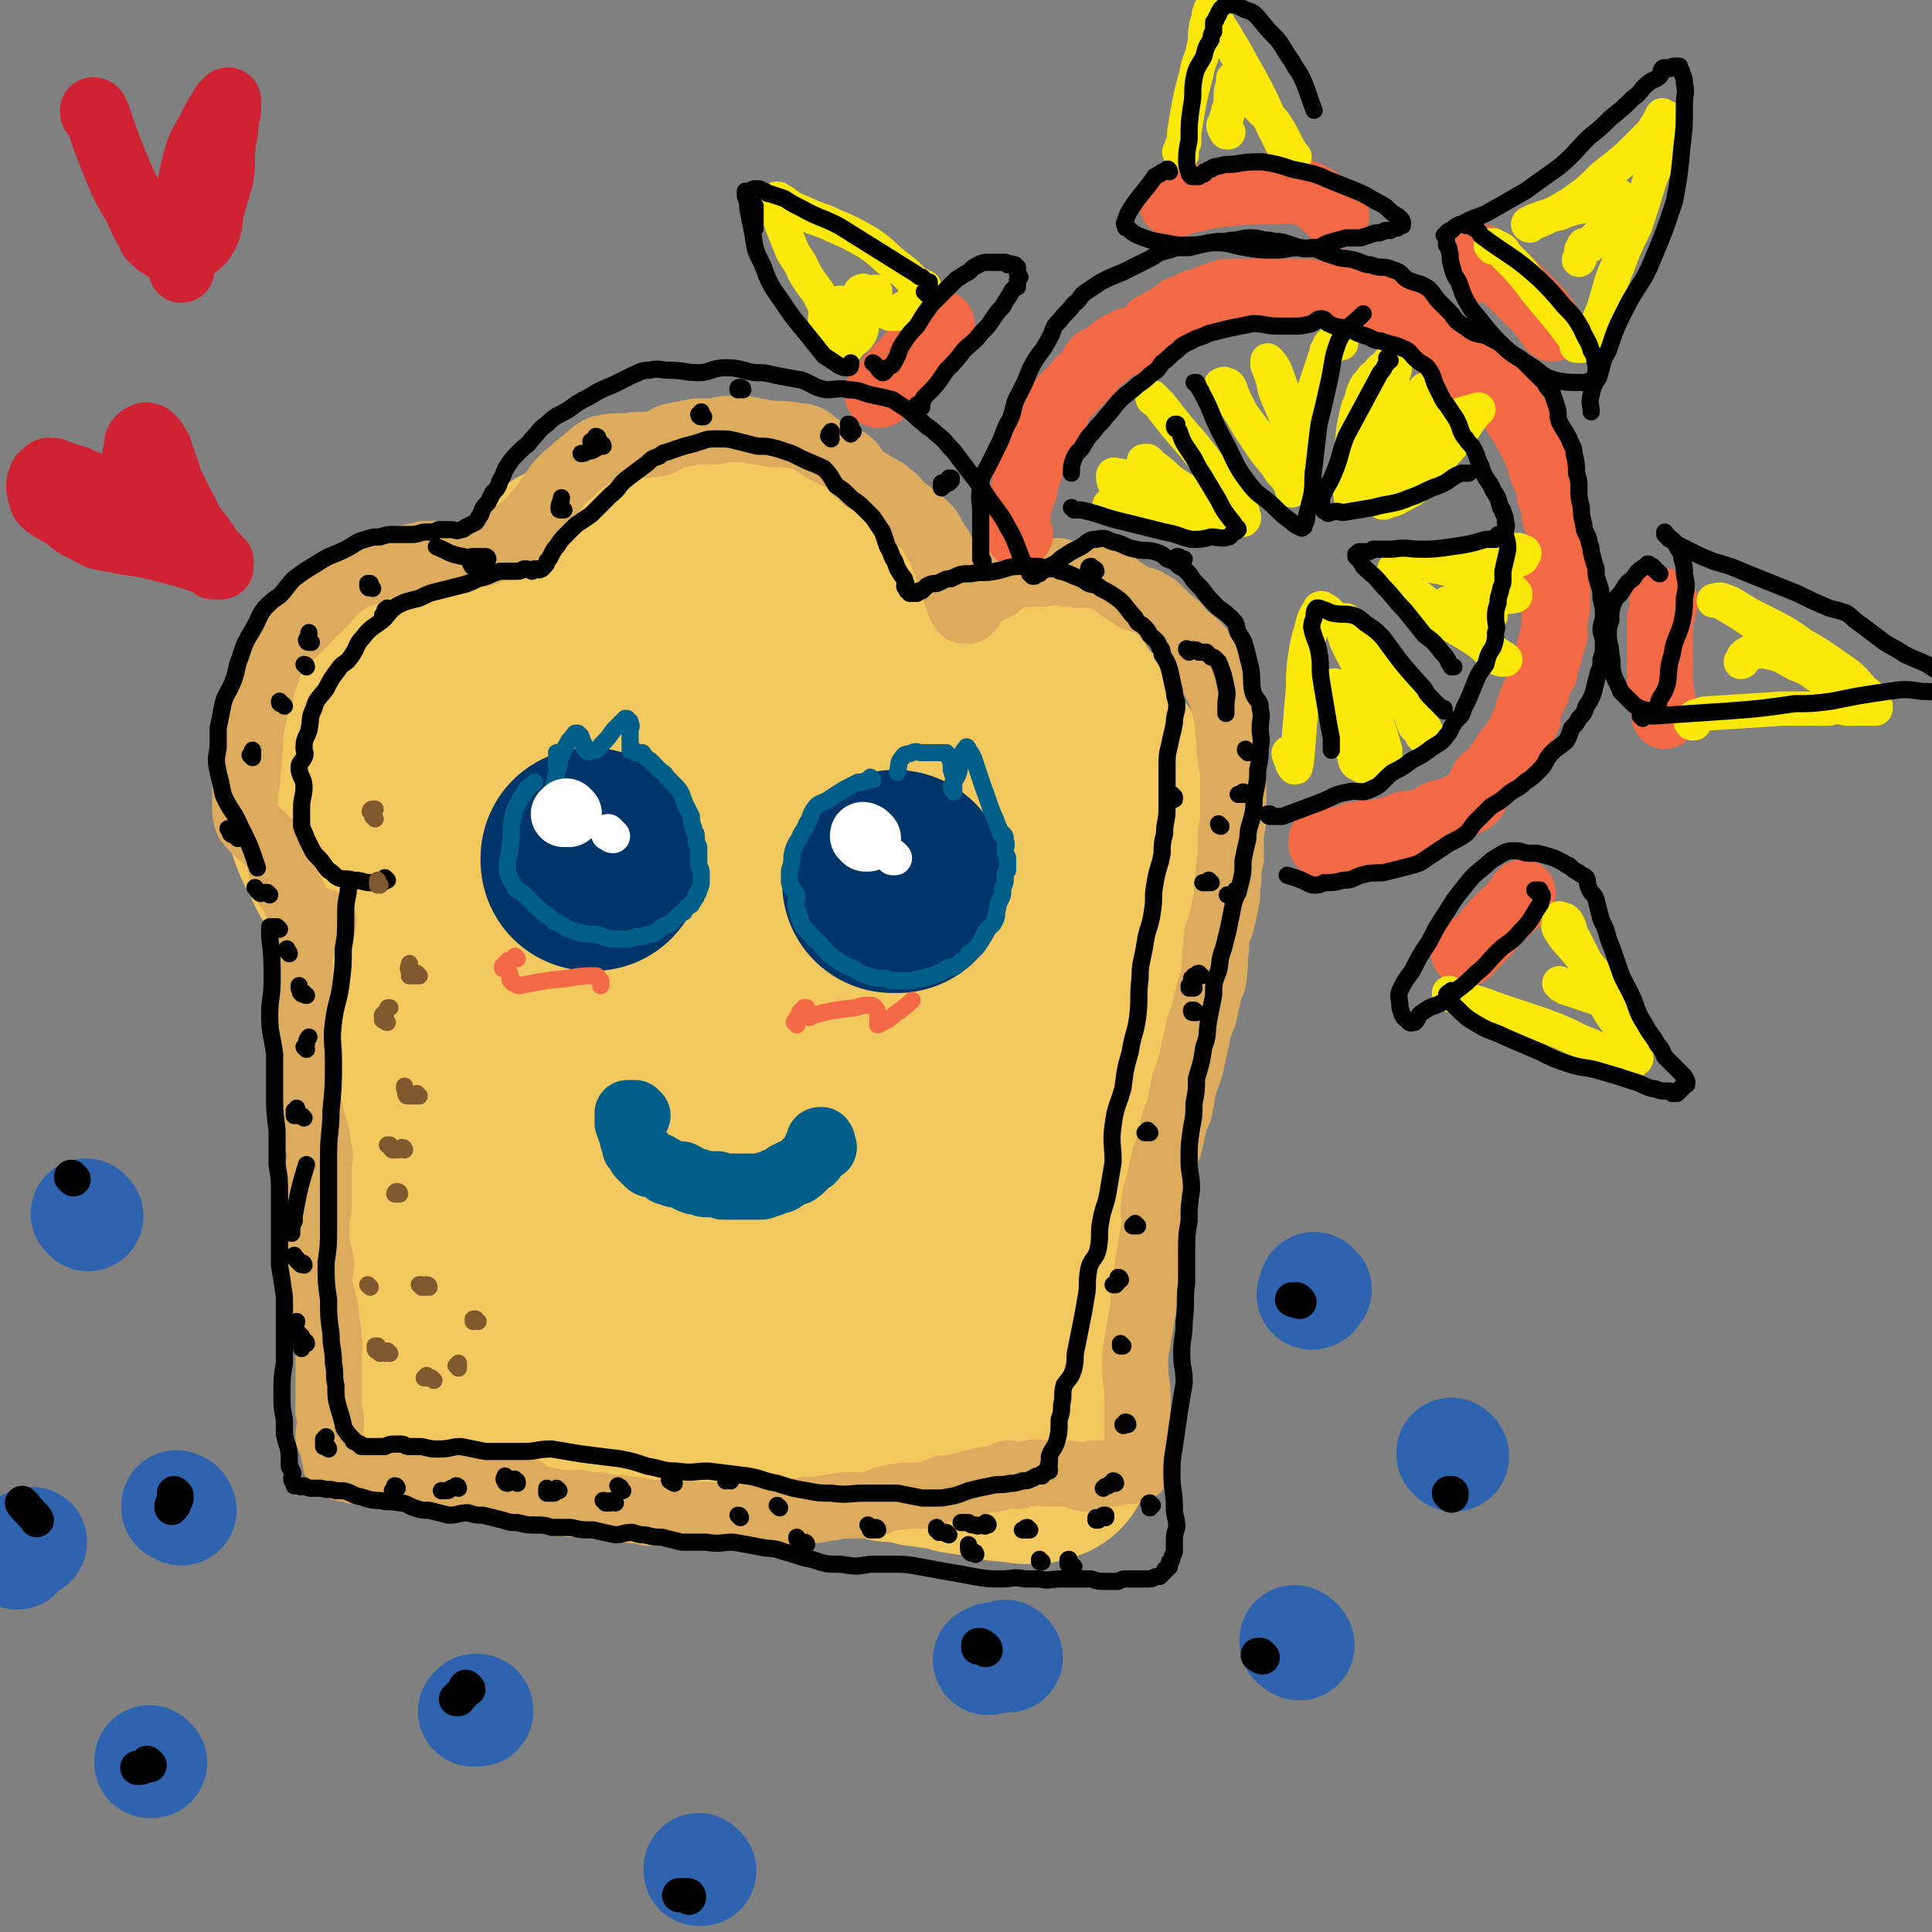 <svg viewBox='0 0 788 788' version='1.1' xmlns='http://www.w3.org/2000/svg' xmlns:xlink='http://www.w3.org/1999/xlink'><rect x="0" y="0" width="788" height="788" fill="#808080" stroke="none"/><g fill='none' stroke='#F3C85F' stroke-width='90' stroke-linecap='round' stroke-linejoin='round'><path d='M170,392c0,-1 -1,-1 -1,-1 0,-1 0,0 0,0 0,0 0,0 -1,0 0,0 0,0 0,0 0,0 0,0 0,1 0,1 0,1 0,1 0,1 0,1 0,2 0,1 0,1 0,2 0,7 0,7 0,15 0,5 0,5 0,10 0,3 0,3 0,6 0,2 1,2 1,4 0,2 0,2 1,4 0,2 0,2 0,4 0,3 0,3 0,6 0,3 1,3 0,6 0,3 -2,2 -3,5 0,3 0,4 0,7 0,4 0,4 1,8 0,3 -1,3 0,6 1,2 2,2 3,5 1,1 2,1 2,3 0,5 0,6 -1,11 0,2 -1,2 -2,4 -1,1 -1,1 -1,2 0,2 0,2 0,3 0,1 -1,1 0,2 0,2 0,2 0,3 1,2 0,2 0,3 0,1 0,1 0,3 0,1 0,0 0,1 1,2 0,2 1,3 0,2 0,1 1,3 0,1 0,1 0,3 0,1 0,1 1,3 0,1 1,1 1,3 0,1 0,1 0,3 0,1 0,1 0,3 1,1 1,1 1,1 0,2 0,2 0,3 1,0 1,0 1,1 0,1 0,1 0,2 0,0 0,0 0,1 1,1 1,1 1,2 0,1 1,1 1,2 0,0 0,0 0,1 1,0 1,0 1,1 0,0 0,0 1,0 0,0 0,0 1,0 1,1 1,1 3,1 2,0 2,0 4,0 2,0 2,0 4,0 2,0 2,0 4,0 2,1 2,1 5,1 3,0 3,1 7,1 5,0 5,0 11,0 3,0 3,1 6,1 4,0 4,0 8,0 4,1 4,1 7,1 3,1 3,1 7,1 3,1 3,1 6,1 3,1 3,1 6,2 3,1 3,1 7,2 1,1 1,1 3,1 4,1 4,0 8,1 4,0 4,0 7,0 4,1 4,1 9,2 4,1 4,1 7,2 4,1 4,2 9,2 3,1 3,0 7,0 3,1 3,1 6,1 4,1 4,0 9,2 4,1 3,1 7,2 4,1 4,1 8,1 2,1 3,0 5,1 4,2 4,2 8,3 3,1 3,1 6,2 2,0 2,-1 5,0 2,0 2,0 5,1 2,1 2,1 5,1 4,1 4,1 9,1 3,1 3,2 6,2 3,1 3,0 7,0 3,1 3,1 6,2 2,1 2,1 5,1 2,0 2,0 4,0 2,1 2,1 4,1 1,0 1,0 1,0 1,0 1,-1 2,-1 0,0 0,0 1,0 0,0 0,0 0,0 0,0 0,0 1,0 0,0 0,0 0,0 0,0 0,0 0,0 0,0 0,0 0,0 0,0 0,0 0,-1 0,0 0,0 0,0 0,0 0,0 0,0 0,-2 0,-2 0,-3 0,-1 0,-1 0,-2 0,-3 0,-3 1,-5 0,-4 0,-4 0,-7 0,-4 -1,-4 -1,-9 -1,-6 0,-6 -1,-12 0,-5 -1,-5 -1,-10 -1,-3 0,-3 0,-7 0,-5 -1,-5 0,-9 0,-5 0,-5 0,-10 0,-5 0,-5 -1,-10 0,-5 0,-5 0,-10 0,-4 0,-4 0,-8 0,-5 0,-5 1,-10 0,-5 0,-5 2,-10 1,-4 1,-4 2,-9 1,-3 1,-3 1,-7 1,-3 0,-3 0,-7 1,-4 1,-4 2,-9 1,-4 1,-4 2,-8 2,-4 2,-4 3,-9 2,-4 1,-4 2,-9 1,-4 1,-4 2,-9 1,-4 1,-4 2,-9 2,-4 2,-4 4,-8 1,-5 2,-5 2,-9 1,-4 0,-4 0,-8 0,-5 0,-5 0,-9 1,-4 0,-4 1,-8 0,-4 0,-4 0,-8 1,-4 1,-4 2,-8 1,-4 1,-4 1,-8 1,-3 1,-3 0,-6 -1,-3 -1,-3 -2,-5 -2,-4 -3,-4 -5,-7 -2,-3 -1,-3 -3,-6 -2,-3 -2,-3 -4,-6 -2,-2 -3,-2 -5,-5 -1,-2 -1,-3 -3,-5 -2,-3 -1,-4 -4,-7 -1,-1 -1,-1 -3,-2 -2,-2 -2,-2 -4,-3 -1,-1 -2,-1 -4,-2 -2,-1 -2,-1 -5,-2 -3,-1 -3,0 -6,0 -3,-1 -3,-1 -6,-1 -3,0 -3,0 -6,-1 -2,0 -2,-1 -4,-2 -3,-1 -3,-1 -7,-1 -3,0 -3,1 -6,1 -2,1 -2,0 -5,1 -1,0 -1,0 -1,1 -1,0 -2,0 -3,0 0,0 0,1 -1,1 -1,0 -1,0 -2,0 0,0 0,0 -1,0 0,0 0,0 -1,0 0,0 0,0 -1,0 0,0 0,0 -1,-1 0,0 0,0 0,0 -1,0 -1,0 -1,0 0,-1 0,-1 -1,-1 -1,-2 -1,-2 -2,-3 -1,-2 -2,-1 -3,-3 -2,-2 -2,-2 -3,-4 -3,-3 -3,-2 -5,-5 -3,-3 -3,-4 -6,-7 -2,-2 -2,-2 -5,-5 -3,-2 -3,-2 -6,-4 -3,-3 -3,-3 -7,-5 -2,-1 -2,-1 -5,-3 -3,-2 -3,-3 -7,-4 -3,-2 -3,-1 -7,-2 -4,0 -4,-1 -9,-1 -4,0 -4,0 -9,0 -4,0 -4,0 -8,0 -4,1 -4,0 -8,1 -5,0 -5,1 -9,2 -2,0 -2,0 -5,1 -4,1 -3,1 -7,3 -3,2 -2,2 -5,3 -3,2 -4,0 -7,2 -2,1 -2,2 -4,4 -1,2 -1,2 -3,3 -2,2 -3,2 -5,4 -3,1 -2,2 -5,4 -2,2 -2,3 -5,5 -3,2 -4,1 -7,3 -4,1 -4,2 -8,3 -2,1 -3,0 -6,1 -2,0 -2,0 -5,1 -3,0 -3,0 -6,1 -3,1 -3,1 -6,2 -1,1 -1,1 -3,1 -2,1 -2,0 -4,1 -2,1 -2,1 -4,2 -3,1 -3,1 -6,2 -3,1 -3,1 -6,3 -3,2 -3,2 -5,5 -2,3 -2,3 -3,7 -1,4 -1,4 -2,9 -1,6 -1,6 -2,12 0,5 -1,5 -1,10 -1,4 -1,4 -1,8 1,6 1,6 2,11 2,6 3,6 5,11 3,6 3,6 7,11 3,4 3,4 7,8 2,3 3,3 5,6 1,2 0,2 1,5 1,2 1,2 2,4 2,1 2,0 4,1 0,1 -1,1 0,1 0,1 0,1 1,1 0,0 0,0 0,0 0,0 0,0 0,0 0,0 0,0 0,0 0,-1 0,-1 -1,-1 0,-1 0,-1 0,-2 -1,-2 -1,-2 -1,-5 0,-4 0,-4 1,-9 0,-7 0,-7 1,-13 2,-9 2,-9 4,-17 2,-7 2,-7 3,-13 2,-6 2,-6 3,-11 1,-2 1,-2 1,-5 0,-1 0,-1 0,-2 0,-1 0,-1 0,-2 1,-1 1,-1 1,-1 0,-1 0,-1 0,-2 0,0 0,0 0,0 0,-1 0,-1 0,-1 1,-1 1,-1 1,-1 1,-2 1,-2 1,-3 2,-1 2,-1 3,-2 2,-1 2,-1 3,-2 2,-2 2,-2 4,-3 1,-1 1,-1 3,-2 1,0 1,-1 3,-1 1,0 1,0 2,0 1,0 1,0 3,-1 2,0 2,0 4,-1 2,0 2,0 5,1 2,0 2,0 4,0 1,1 1,1 3,2 1,0 1,0 2,1 2,1 2,1 3,3 2,1 2,1 3,3 2,2 2,2 4,5 2,4 2,4 4,8 3,5 3,5 4,11 2,5 1,5 2,11 1,6 1,6 2,12 1,7 1,7 2,13 0,7 0,7 0,15 0,6 0,6 0,13 1,7 1,7 1,14 0,4 0,5 0,9 0,3 0,3 1,6 1,2 1,2 3,3 1,0 1,0 3,-1 2,-1 3,-1 4,-3 3,-4 2,-5 3,-10 3,-8 4,-8 7,-17 4,-11 4,-11 7,-22 3,-12 2,-12 4,-24 2,-11 2,-11 4,-23 1,-11 0,-11 1,-22 1,-7 1,-7 2,-14 1,-3 0,-3 0,-6 0,-1 0,-1 0,-2 1,0 1,0 1,1 1,2 1,1 2,3 3,10 3,10 5,20 5,19 7,18 10,38 4,29 4,29 5,58 1,29 0,29 -1,57 -1,23 -1,23 -3,47 -1,16 -1,16 -2,33 0,6 -1,6 0,13 0,1 1,3 2,3 2,-3 3,-5 5,-10 4,-17 4,-17 6,-35 4,-28 3,-28 7,-57 3,-26 3,-26 7,-53 3,-24 3,-24 8,-48 3,-17 3,-17 7,-33 3,-9 2,-10 5,-18 1,-2 3,-5 4,-3 2,3 1,5 2,11 2,14 3,14 4,29 2,25 2,25 3,50 1,23 1,23 1,47 1,19 1,19 1,38 0,11 -1,11 -1,22 1,8 0,8 2,16 0,2 1,4 2,3 1,-3 2,-6 3,-11 2,-15 1,-16 3,-31 2,-20 1,-21 4,-41 3,-17 5,-16 8,-33 2,-12 1,-13 2,-25 1,-6 2,-6 3,-12 0,-1 -1,-3 -1,-2 0,5 0,7 0,14 0,21 1,21 1,42 0,28 1,28 -2,55 -3,23 -5,22 -10,45 -4,15 -2,16 -8,30 -2,5 -4,7 -8,7 -7,-1 -9,-3 -13,-10 -13,-17 -12,-18 -21,-38 -11,-25 -10,-26 -19,-52 -7,-20 -7,-20 -14,-40 -3,-11 -2,-12 -7,-22 -3,-5 -5,-7 -10,-7 -6,0 -7,3 -11,8 -7,11 -8,11 -12,24 -8,23 -6,24 -12,47 -7,27 -8,27 -13,54 -3,15 -2,15 -3,31 0,3 0,7 0,7 0,0 0,-3 0,-6 0,-13 -2,-13 -1,-26 1,-19 3,-19 6,-37 2,-14 2,-14 4,-27 0,-3 1,-5 1,-6 -1,0 -2,3 -3,5 -3,10 -3,10 -5,20 -2,12 -3,12 -3,25 0,3 1,3 3,6 '/></g>
<g fill='none' stroke='#DCAB5E' stroke-width='27' stroke-linecap='round' stroke-linejoin='round'><path d='M123,387c0,-1 0,-1 -1,-1 0,0 1,0 1,0 0,0 0,0 -1,1 0,0 1,0 0,0 0,0 0,-1 0,-1 0,0 0,1 0,1 0,1 0,0 0,1 1,1 0,1 0,2 0,1 0,1 0,2 1,9 0,9 1,19 0,9 1,9 1,18 1,7 0,7 0,13 1,7 2,7 3,14 2,6 2,6 3,12 1,5 0,5 0,9 0,6 0,6 0,11 0,5 0,5 -1,9 0,5 0,5 0,10 1,4 1,4 2,8 0,4 -1,4 -1,8 1,4 1,4 2,8 1,4 1,4 1,8 1,4 1,4 1,8 1,3 0,3 0,6 0,5 0,5 0,9 0,3 0,3 0,7 0,3 0,3 0,7 1,2 1,2 1,4 0,3 -1,3 -1,6 1,2 1,2 2,5 0,2 0,2 1,4 0,1 0,1 0,2 1,0 1,0 1,0 1,1 1,1 1,1 0,0 0,0 1,0 0,1 0,1 1,1 0,0 0,0 1,0 1,0 1,0 3,1 1,0 1,0 3,0 2,0 2,1 4,1 2,0 2,0 4,0 3,0 3,1 5,1 2,0 2,0 4,0 2,0 2,1 4,1 2,1 2,0 4,1 1,0 1,0 3,0 2,1 2,1 4,1 2,0 2,0 5,0 3,0 2,0 5,0 3,1 3,0 6,1 4,0 3,1 7,1 5,1 5,-1 9,0 3,1 3,2 5,4 3,1 3,0 6,1 1,0 1,0 1,0 3,1 3,1 5,1 1,0 1,0 2,0 2,1 2,0 4,0 3,0 3,1 5,1 2,0 2,0 5,0 2,1 2,1 4,1 2,1 2,0 4,0 3,1 3,0 5,1 3,0 3,0 6,1 2,0 2,0 4,0 2,0 2,0 5,0 2,0 2,-1 5,0 3,0 3,1 5,1 4,0 4,0 8,0 4,0 4,0 8,0 4,0 4,1 8,1 6,0 6,-1 12,-2 5,0 5,0 9,-1 5,0 5,0 9,-1 4,0 4,-1 8,-1 4,0 4,0 9,0 5,-1 4,-2 9,-3 6,-1 6,-1 13,-1 5,-1 4,-1 9,-3 4,0 4,0 7,-1 4,-1 4,-1 8,-2 3,-1 3,0 6,-1 2,0 2,-1 5,-2 2,0 2,1 4,1 3,-1 3,-1 5,-1 4,-1 4,0 7,0 3,0 3,0 6,0 1,0 1,0 2,0 2,0 2,0 4,1 2,0 2,1 4,1 1,-1 1,-2 3,-2 2,0 2,0 4,0 1,0 1,0 2,0 0,0 0,0 1,0 0,0 0,0 1,0 1,-1 1,-1 1,-1 1,0 1,0 1,0 0,0 0,0 1,0 0,0 0,0 1,0 0,0 0,0 1,0 0,0 0,0 1,0 0,0 0,0 0,0 1,0 1,0 1,0 1,0 1,0 2,-1 0,0 0,0 1,0 0,0 0,0 0,0 1,-2 0,-2 0,-4 0,-4 0,-4 0,-9 0,-8 0,-8 0,-16 0,-6 -1,-6 -1,-13 0,-5 0,-5 1,-10 1,-6 1,-6 2,-12 1,-5 0,-5 1,-10 1,-7 1,-7 2,-14 1,-6 1,-6 2,-12 0,-4 -1,-5 0,-9 0,-4 1,-4 2,-9 1,-4 1,-4 2,-9 2,-5 2,-5 3,-10 1,-5 1,-5 3,-9 1,-6 1,-6 2,-11 2,-5 2,-5 3,-9 1,-5 1,-5 2,-9 1,-6 1,-5 3,-10 1,-5 1,-5 2,-9 1,-4 2,-4 2,-7 1,-6 0,-6 1,-11 0,-5 0,-5 2,-10 1,-4 1,-4 2,-9 1,-4 0,-4 1,-9 0,-4 0,-4 1,-9 0,-5 0,-5 0,-10 1,-5 1,-5 1,-9 0,-5 0,-5 0,-10 0,-3 0,-3 0,-7 0,-2 -1,-2 -1,-5 -1,-5 0,-5 -1,-10 0,-4 0,-4 -1,-8 -1,-5 -1,-5 -3,-10 -2,-4 -2,-4 -4,-8 -1,-3 -1,-3 -2,-6 -1,-2 -1,-2 -3,-4 -3,-3 -3,-2 -6,-5 -2,-3 -2,-3 -5,-5 -2,-2 -2,-2 -4,-4 -2,-2 -2,-2 -4,-3 -3,-2 -3,-1 -6,-2 -3,-2 -3,-2 -6,-4 -3,-2 -3,-3 -6,-4 -3,-1 -3,-1 -7,-2 -3,0 -3,1 -7,0 -3,0 -3,0 -5,-1 -4,0 -4,1 -8,1 -3,0 -3,0 -6,0 -4,1 -4,0 -8,2 -2,1 -1,2 -3,3 -3,2 -3,1 -6,3 -2,1 -2,1 -3,2 -2,2 -1,2 -2,4 -1,0 -1,1 -1,1 -1,0 -1,0 -1,0 -1,0 -1,0 -1,0 0,0 0,0 0,-1 -1,0 -1,0 -1,-1 -1,-1 -1,-2 -1,-3 -1,-1 -1,-1 -1,-3 -2,-3 -2,-3 -2,-5 -2,-4 -1,-4 -3,-8 -1,-4 -1,-4 -4,-8 -1,-2 -1,-3 -3,-5 -2,-2 -2,-2 -5,-4 -2,-2 -2,-2 -5,-4 -3,-3 -2,-3 -5,-5 -3,-3 -3,-2 -6,-4 -3,-2 -4,-2 -6,-4 -3,-2 -2,-3 -4,-5 -4,-3 -4,-2 -8,-4 -2,-2 -3,-1 -5,-3 -2,-1 -2,-2 -4,-3 -2,-1 -2,-1 -4,-1 -6,-1 -6,-1 -11,-1 -6,-1 -6,-1 -11,-2 -4,0 -4,0 -7,0 -4,0 -4,1 -7,1 -3,0 -4,0 -6,0 -5,1 -5,1 -10,2 -4,1 -3,3 -7,3 -6,1 -6,0 -11,1 -6,0 -6,0 -11,1 -4,2 -4,3 -8,6 -3,2 -3,3 -6,5 -3,3 -3,3 -6,7 -2,3 -2,4 -5,7 -2,3 -3,3 -5,6 -2,1 -1,1 -3,2 -3,3 -3,3 -6,5 -1,1 -2,0 -3,1 -1,1 -1,1 -2,1 -1,1 -1,1 -2,2 -1,0 -1,0 -1,0 -1,0 -1,0 -2,1 -1,0 -1,0 -2,0 -1,0 -1,0 -2,0 -2,0 -2,0 -3,0 -1,0 -1,0 -3,0 -1,0 -1,0 -3,0 -1,0 -1,0 -3,0 -4,0 -4,0 -7,0 -4,1 -4,1 -9,2 -6,2 -6,2 -11,4 -7,3 -7,2 -13,6 -6,4 -5,5 -10,10 -3,2 -3,2 -5,5 -3,3 -3,3 -6,6 -3,3 -4,3 -6,6 -3,4 -3,4 -4,9 -2,5 -2,5 -3,10 -2,5 -2,5 -3,10 -1,5 -1,5 -1,10 -1,5 0,5 -1,10 0,4 0,4 -1,8 0,4 0,4 0,7 0,3 0,3 1,6 3,4 3,3 7,7 3,3 3,3 5,6 2,5 1,6 3,11 1,4 2,3 4,7 1,2 1,3 2,5 1,1 1,1 2,2 1,1 1,1 1,1 1,0 1,0 1,1 0,0 0,1 1,1 1,1 1,1 3,1 1,0 1,0 2,-1 '/></g>
<g fill='none' stroke='#00356A' stroke-width='90' stroke-linecap='round' stroke-linejoin='round'><path d='M242,351c0,0 -1,-1 -1,-1 0,0 0,1 0,1 0,0 0,0 0,0 0,0 1,0 1,0 0,0 -1,0 -1,-1 '/><path d='M366,360c0,0 0,-1 -1,-1 0,0 1,1 0,1 0,0 0,0 0,0 0,0 0,0 0,0 0,0 0,0 -1,0 0,0 0,0 0,0 0,0 0,0 0,0 0,0 0,0 0,0 '/></g>
<g fill='none' stroke='#005F89' stroke-width='7' stroke-linecap='round' stroke-linejoin='round'><path d='M227,324c0,0 0,-1 -1,-1 0,0 1,1 1,1 0,0 0,0 -1,0 0,0 0,0 0,1 0,0 0,0 0,0 0,0 0,1 0,1 0,0 0,0 0,0 0,-1 0,-1 0,-1 0,0 0,0 0,-1 0,-1 0,-1 0,-2 0,-1 0,-1 0,-2 1,-6 2,-6 2,-11 1,-1 0,-2 -1,-2 0,0 0,1 0,3 0,0 0,0 0,1 0,1 0,1 0,1 0,1 0,0 1,0 0,-1 0,-1 0,-2 2,-3 1,-3 3,-6 1,-2 1,-2 3,-4 0,0 0,-1 1,-1 1,0 1,0 1,1 1,0 1,0 1,1 1,1 0,1 1,2 0,2 0,2 1,3 1,1 1,1 2,0 2,0 3,0 4,-2 3,-3 3,-3 5,-6 2,-2 2,-2 4,-4 1,-1 1,-1 1,-1 1,0 1,0 1,1 1,0 1,0 1,1 1,1 0,2 0,3 0,2 0,2 0,3 0,1 0,1 0,2 0,1 0,1 0,2 0,0 0,0 0,0 0,1 0,1 0,1 0,0 0,0 1,0 0,0 0,0 0,0 1,0 1,0 1,1 1,0 1,0 3,0 1,1 1,2 3,3 2,2 2,2 4,4 1,1 2,1 3,3 2,2 2,2 3,3 2,2 2,2 3,4 1,3 1,3 2,5 1,2 1,2 2,4 0,2 0,2 1,5 0,2 1,1 1,3 0,2 0,2 0,3 1,1 1,1 1,3 0,1 0,1 0,2 0,1 0,1 0,2 0,0 0,0 0,1 0,2 1,2 1,4 0,2 0,2 0,3 0,2 0,2 -1,4 0,1 0,1 -1,2 0,1 0,1 -1,2 0,1 -1,1 -1,2 -2,1 -2,1 -3,3 -2,1 -2,1 -4,3 -2,2 -2,2 -5,3 -2,2 -2,2 -4,3 -2,0 -2,0 -4,1 -3,0 -3,0 -5,1 -3,0 -3,0 -6,0 -4,0 -4,-1 -8,-2 -4,0 -4,0 -8,-1 -3,-1 -3,-1 -6,-3 -3,-1 -3,-1 -5,-3 -4,-3 -4,-3 -7,-6 -2,-2 -2,-2 -4,-4 -2,-1 -2,-1 -3,-2 -1,-2 -1,-2 -2,-4 -1,-2 -1,-2 -1,-5 0,-4 1,-4 1,-8 1,-5 0,-6 1,-11 1,-5 2,-6 5,-11 1,-2 2,-2 4,-4 '/><path d='M356,318c0,0 0,0 -1,-1 0,0 1,1 1,1 0,0 0,0 -1,0 0,0 0,0 0,0 0,0 0,0 -1,0 0,0 0,0 0,0 -1,0 -1,1 -2,1 -1,0 -1,0 -2,0 -6,3 -6,3 -12,7 -3,2 -4,1 -6,4 -2,3 -1,3 -3,6 -1,3 -2,3 -3,6 -2,3 -2,3 -3,7 0,3 0,3 -1,6 0,2 0,3 0,5 1,3 2,3 3,5 0,3 -1,3 0,6 1,3 1,3 2,6 2,3 3,3 5,6 3,2 2,2 5,5 2,2 2,2 5,4 3,2 3,2 6,3 3,2 3,2 6,3 3,1 3,1 7,1 2,1 2,1 5,1 3,0 3,0 6,0 4,-1 4,-1 8,-2 3,-1 3,-1 6,-3 2,-1 2,0 4,-1 1,-1 1,-1 2,-2 2,-1 2,-1 3,-3 3,-2 3,-2 5,-5 1,-2 1,-2 2,-4 2,-3 3,-2 4,-5 1,-2 0,-2 1,-5 0,-1 0,-1 1,-3 1,-2 1,-2 1,-5 1,-2 1,-2 1,-4 0,-2 0,-2 1,-3 0,-1 0,-1 0,-2 0,-1 0,-1 0,-3 0,-1 -1,-1 -1,-3 0,-2 1,-2 0,-4 0,0 0,0 0,-1 0,-1 0,-1 -1,-2 0,0 0,0 -1,0 0,0 0,0 0,0 0,0 0,0 0,-1 -1,-1 0,-1 -1,-2 -1,-3 -1,-3 -2,-5 -2,-5 -2,-6 -4,-11 -2,-6 -2,-6 -4,-12 -1,-2 -1,-2 -2,-3 0,-1 -1,-2 -1,-1 -1,1 -1,1 -2,3 -1,3 0,3 -1,7 -1,3 -2,3 -3,6 0,1 1,1 1,2 0,0 0,0 0,0 0,-1 0,-1 0,-1 0,-1 0,-1 0,-2 0,-3 0,-3 -1,-6 0,-3 0,-3 -1,-5 0,-1 0,-1 -1,-2 0,0 0,0 -1,0 0,0 0,0 -1,0 0,0 0,0 -1,0 -1,0 -1,0 -1,0 -2,0 -2,0 -4,0 -1,0 -1,0 -2,0 -2,0 -2,-1 -4,0 -2,1 -3,0 -4,2 -2,2 -1,3 -2,6 '/></g>
<g fill='none' stroke='#005F89' stroke-width='27' stroke-linecap='round' stroke-linejoin='round'><path d='M260,455c0,0 -1,-1 -1,-1 0,0 0,0 0,0 0,0 0,0 0,0 -1,0 -1,0 -1,0 -1,0 -1,0 -1,0 0,0 0,0 -1,0 0,0 0,0 0,0 0,0 0,0 0,0 0,1 0,1 0,1 0,0 0,0 0,0 0,1 0,1 0,1 0,0 0,0 0,1 0,0 0,0 0,0 0,1 0,1 0,1 1,3 1,3 2,5 0,2 0,2 1,3 0,1 0,1 0,2 1,0 1,0 1,1 1,1 1,1 1,2 0,0 1,0 1,0 0,1 0,1 1,2 0,0 0,0 1,1 1,1 1,1 3,1 1,1 1,0 2,1 2,1 2,1 3,2 1,0 1,0 3,1 1,0 1,0 3,0 2,1 2,1 3,2 2,1 2,1 4,1 2,1 2,1 4,1 1,0 1,0 3,0 2,0 2,1 3,1 2,0 2,0 3,0 2,0 2,0 3,0 2,0 2,0 4,0 1,0 1,0 2,0 2,0 2,0 3,0 1,0 1,0 3,-1 1,0 1,0 3,-1 1,-1 2,0 3,-1 2,-1 1,-2 3,-2 1,-1 1,-1 3,-1 1,-1 2,-1 3,-3 1,0 1,-1 2,-2 0,0 1,0 1,0 1,-1 1,-1 1,-2 0,-1 0,-1 1,-2 0,0 0,0 0,-1 1,0 1,0 1,-1 0,0 0,0 0,0 0,0 0,0 0,-1 0,0 0,0 0,0 0,-1 0,-1 1,-1 0,0 0,0 0,0 1,1 0,2 1,3 '/></g>
<g fill='none' stroke='#F26946' stroke-width='27' stroke-linecap='round' stroke-linejoin='round'><path d='M416,218c-1,0 -1,0 -1,-1 0,0 0,0 0,0 0,0 0,0 0,-1 0,0 0,0 0,-1 0,0 0,0 0,-1 0,0 0,0 0,-1 0,-1 0,-1 0,-1 0,-1 0,-1 0,-2 1,-6 1,-6 3,-11 0,-3 0,-3 1,-5 1,-2 1,-2 1,-5 1,-2 1,-2 3,-5 1,-2 1,-2 2,-4 2,-3 1,-3 3,-6 1,-2 1,-2 2,-4 1,-2 1,-2 2,-5 1,-2 1,-2 3,-4 2,-2 2,-2 4,-4 2,-3 2,-2 5,-5 2,-2 1,-3 3,-5 2,-1 2,-1 4,-2 2,-2 2,-2 5,-4 2,-1 2,-1 4,-2 3,-1 3,1 6,0 3,-2 2,-3 4,-6 4,-2 4,-2 7,-4 2,-1 2,-1 3,-2 1,-1 1,-1 2,-1 2,-1 2,-1 4,-2 2,-1 2,-1 4,-1 4,-2 4,-2 7,-3 3,-1 3,-1 6,-1 1,0 1,0 3,0 3,0 3,0 6,0 4,-1 4,-1 7,0 3,0 3,0 6,0 2,0 2,0 4,0 2,1 2,0 4,0 2,1 2,1 4,1 3,0 3,0 7,-1 2,0 2,0 4,1 2,0 2,1 4,2 2,1 2,0 5,1 3,1 4,1 7,2 2,1 2,1 4,3 3,2 3,1 6,3 1,1 1,1 2,2 2,1 2,1 3,2 1,1 1,1 3,2 1,1 1,1 2,2 2,1 2,1 3,2 2,2 2,2 3,3 2,1 2,1 4,2 2,2 2,2 5,4 2,2 2,2 5,4 1,1 1,1 3,2 1,2 1,2 3,3 1,2 1,2 3,4 2,2 2,2 4,4 1,2 1,2 3,5 2,3 2,4 4,7 2,4 2,4 4,9 1,2 0,2 1,4 1,3 2,2 3,5 0,2 0,3 0,5 1,2 1,2 2,4 0,2 0,2 0,4 1,3 1,3 2,5 0,3 0,3 0,5 0,3 0,3 0,6 0,2 -1,2 -1,4 0,2 0,2 0,5 0,3 0,3 0,7 0,2 0,2 0,4 0,3 0,3 -1,5 0,2 0,2 0,4 0,2 0,2 0,4 -1,1 -1,1 -1,3 0,1 0,1 -1,2 0,3 0,3 -1,5 -1,2 -1,2 -1,5 -2,3 -2,3 -3,7 -1,3 -2,3 -3,7 -1,2 -1,3 -1,5 -1,2 -1,2 -2,3 0,2 0,2 -1,3 -2,3 -2,3 -4,6 -2,2 -2,2 -3,4 -2,2 -2,3 -3,5 -2,2 -3,2 -5,4 -2,3 -1,3 -3,6 -1,2 -1,2 -3,3 -2,1 -2,1 -4,2 -2,1 -2,1 -4,2 -2,0 -2,0 -5,1 -2,1 -1,2 -3,2 -4,2 -4,1 -7,2 -3,0 -3,0 -5,1 -3,1 -3,1 -5,2 -3,0 -3,0 -6,1 -2,0 -2,0 -4,0 -2,1 -3,0 -5,1 -3,1 -3,2 -6,2 -1,1 -1,0 -2,0 -1,0 -1,1 -2,1 -1,0 -1,-1 -1,-1 -1,1 -1,2 -1,1 0,0 0,-1 0,-1 0,-1 0,0 1,-1 '/><path d='M598,389c0,0 -1,-1 -1,-1 0,0 0,1 1,1 0,0 0,-1 0,-1 1,0 1,0 1,0 1,-1 1,-1 1,-2 1,0 1,0 2,-1 5,-5 5,-6 10,-11 2,-2 3,-2 5,-5 2,-1 2,-1 3,-3 1,-1 0,-1 0,-1 1,-1 1,-1 1,-1 '/><path d='M679,246c0,0 -1,-1 -1,-1 0,0 0,1 0,2 0,1 0,1 0,3 -1,2 -1,2 -1,4 0,10 0,10 0,19 0,6 0,6 1,12 0,3 1,3 1,7 '/><path d='M604,110c0,0 0,-1 -1,-1 0,0 0,0 0,0 0,-1 0,-1 0,-2 0,-1 0,-1 0,-1 0,-1 0,-1 0,-1 0,0 0,0 1,0 0,0 0,0 0,0 1,0 1,0 2,1 1,1 1,1 2,2 9,8 9,8 17,16 5,5 5,6 8,10 '/><path d='M481,83c0,0 -1,0 -1,-1 0,0 0,1 0,1 0,0 0,0 -1,0 0,0 0,0 0,0 -1,0 -1,0 -1,0 0,0 0,0 1,0 1,-1 1,0 2,-1 9,-1 9,-2 18,-3 10,-1 10,-1 20,-1 7,0 8,-1 14,1 7,3 8,6 12,9 '/><path d='M359,161c0,0 -1,-1 -1,-1 0,0 0,1 0,1 0,0 0,-1 1,-1 0,-1 0,-1 1,-2 1,-1 1,-2 2,-3 11,-12 13,-14 22,-23 '/></g>
<g fill='none' stroke='#FAE80B' stroke-width='27' stroke-linecap='round' stroke-linejoin='round'><path d='M345,133c0,-1 0,-1 -1,-1 0,0 1,0 1,0 0,0 -1,0 -1,0 0,-1 0,-1 -1,-1 0,0 0,0 0,-1 '/></g>
<g fill='none' stroke='#FAE80B' stroke-width='14' stroke-linecap='round' stroke-linejoin='round'><path d='M346,141c0,0 -1,-1 -1,-1 0,0 0,1 0,1 0,0 0,1 0,1 0,0 0,0 0,-1 0,0 0,0 0,0 -1,-1 -1,-1 -1,-1 0,-1 0,-1 -1,-2 -3,-7 -3,-7 -7,-14 -3,-7 -4,-6 -8,-13 -2,-5 -3,-5 -5,-9 -2,-5 -2,-5 -4,-10 -1,-3 -1,-3 -2,-6 0,-1 0,-1 -1,-3 0,0 0,0 0,-1 0,0 0,0 0,0 0,0 0,-1 1,-1 1,0 1,1 2,1 4,3 4,3 9,5 6,3 6,2 12,5 7,3 7,3 14,7 6,4 6,5 11,9 4,3 4,3 8,7 1,1 1,1 2,1 1,1 1,1 1,1 1,0 1,0 1,0 0,1 0,1 0,1 0,0 0,0 0,0 -1,1 -1,1 -2,1 -1,1 -1,1 -2,2 -1,1 0,2 -1,3 -2,1 -2,1 -4,2 -1,1 -1,1 -2,2 -1,0 -1,0 -3,0 -2,-1 -2,-1 -4,-2 -2,-2 -2,-2 -4,-4 -1,0 -1,-1 -2,-1 -1,-1 -2,-1 -2,-2 0,0 0,0 1,0 0,-1 0,0 1,0 1,0 1,0 3,1 0,0 0,0 1,-1 '/><path d='M482,63c0,0 -1,-1 -1,-1 0,0 0,0 1,0 0,-1 0,-1 0,-2 0,-1 0,-1 1,-2 0,-2 0,-2 0,-4 2,-12 2,-13 5,-24 1,-6 2,-5 3,-11 1,-4 0,-4 1,-8 0,-2 1,-2 1,-5 0,0 0,0 1,-1 0,0 -1,-1 0,-1 0,0 0,0 1,1 1,3 1,3 2,5 5,8 5,8 10,17 4,7 4,7 8,15 3,7 3,7 7,15 2,4 2,4 4,7 1,0 1,0 2,0 0,0 0,0 0,0 0,0 -1,0 -1,-1 -3,-5 -3,-6 -6,-11 -4,-6 -5,-5 -9,-10 -3,-4 -3,-4 -5,-7 -2,-2 -2,-3 -3,-4 0,0 0,1 -1,1 0,1 0,1 0,2 -1,3 -1,3 -1,6 0,2 0,3 -1,5 0,2 -1,2 -1,5 -1,1 -1,1 -1,1 0,1 0,1 1,2 0,1 0,1 1,1 '/><path d='M609,101c0,0 -1,-1 -1,-1 0,0 0,0 0,0 1,0 0,0 1,0 0,-1 0,-1 0,0 0,0 0,0 1,1 1,0 1,0 1,0 2,1 2,1 3,3 7,7 7,7 13,15 5,6 5,6 10,12 3,4 3,4 6,8 0,1 0,1 0,2 1,0 1,0 2,0 1,0 1,0 2,-1 2,-2 1,-2 2,-4 3,-5 3,-5 5,-10 3,-9 2,-9 6,-18 3,-8 3,-8 7,-16 3,-9 3,-9 6,-19 3,-7 3,-7 4,-15 1,-4 1,-4 1,-8 0,-1 0,-2 0,-2 0,0 1,0 2,0 0,0 -1,0 -1,0 -1,0 -1,-1 -1,-1 -1,1 0,1 -1,2 -3,5 -3,5 -7,9 -7,7 -7,7 -16,14 -6,6 -6,6 -13,11 -5,3 -5,3 -11,6 -2,1 -2,1 -5,2 -1,1 -1,1 -1,1 -1,0 -1,-1 0,-1 1,0 1,-1 2,-1 5,-2 5,-2 10,-3 7,-3 7,-2 14,-4 4,-2 4,-2 8,-3 1,0 2,-1 2,0 1,2 1,3 0,6 -2,4 -3,4 -6,8 -2,2 -2,2 -4,4 -1,2 -1,2 -3,3 0,0 0,0 -1,0 0,0 0,0 0,0 0,-1 1,-1 1,-1 0,0 -1,0 -1,0 0,0 1,0 1,0 0,0 -1,0 -1,0 0,1 0,1 -1,2 0,2 0,2 -1,4 '/><path d='M691,295c-1,0 -1,-1 -1,-1 -1,0 0,1 0,1 0,0 0,-1 0,-1 0,0 0,0 0,0 0,-1 0,-1 1,-1 0,-1 1,-1 1,-1 2,0 2,-1 4,-1 16,-1 16,-1 31,-2 9,0 10,0 19,0 3,-1 3,-1 7,0 3,0 3,0 6,0 2,0 2,0 4,0 1,0 1,0 2,0 0,0 0,-1 0,-1 -2,-4 -2,-4 -5,-6 -5,-6 -5,-6 -11,-10 -7,-5 -7,-5 -14,-9 -7,-5 -7,-5 -15,-9 -6,-3 -6,-3 -11,-6 -3,-2 -3,-2 -6,-3 -2,-1 -3,0 -4,0 0,0 1,0 2,0 7,4 7,4 13,8 7,5 8,3 15,8 6,4 5,5 10,10 2,2 2,2 5,4 1,1 1,2 1,2 0,1 0,0 -1,0 -6,-3 -5,-4 -11,-6 -6,-3 -6,-4 -12,-5 -3,-1 -3,0 -7,0 -1,0 -1,1 -2,1 0,0 0,0 -1,1 0,0 0,0 0,1 0,0 0,1 -1,1 '/><path d='M592,406c0,0 -1,-1 -1,-1 0,0 0,0 1,1 0,0 0,0 1,0 1,0 1,0 2,1 8,2 8,2 16,5 9,3 9,3 18,6 8,3 8,3 16,7 6,2 6,3 12,6 3,1 3,1 7,2 1,0 1,0 2,0 1,-1 2,-1 1,-2 0,-4 -1,-4 -3,-8 -4,-6 -5,-6 -9,-13 -4,-7 -3,-8 -7,-15 -3,-6 -3,-6 -6,-12 -2,-3 -1,-4 -3,-7 -1,-1 -1,-1 -2,-1 -1,0 -1,-1 -1,0 0,2 -1,2 0,4 3,5 4,5 8,10 4,5 4,5 8,10 2,3 2,3 4,6 2,1 2,1 3,3 1,0 0,1 0,1 -4,-1 -4,-1 -8,-2 -6,-2 -6,-2 -12,-4 -1,0 -1,-1 -2,-1 -1,-1 -1,-1 -1,-1 '/><path d='M461,207c0,-1 -1,-1 -1,-1 0,0 0,0 0,1 0,0 0,-1 -1,-1 0,0 0,0 0,0 0,-1 0,0 0,0 -1,0 -1,0 -1,0 0,0 0,0 -1,0 0,0 0,0 -1,0 0,0 0,0 0,0 -1,0 -1,0 -1,0 0,0 0,0 -1,0 0,0 0,0 0,0 -1,0 -1,0 -1,0 0,0 0,0 0,0 0,0 -1,0 0,0 0,0 0,0 0,0 0,0 0,0 0,0 1,0 1,0 1,1 1,0 1,-1 2,-1 6,2 5,2 11,3 5,1 5,1 10,1 3,1 3,1 6,1 3,0 3,0 6,0 2,1 2,1 5,1 2,-1 3,-2 5,-1 1,0 0,1 0,2 1,0 1,0 1,0 0,-1 0,-1 0,-1 0,0 0,0 0,0 0,0 0,0 0,0 0,0 -1,-1 0,-1 0,0 0,1 0,1 '/><path d='M527,308c-1,0 -1,-1 -1,-1 -1,0 0,1 0,1 0,1 0,1 1,2 0,1 0,1 0,1 0,1 0,0 1,1 0,0 -1,0 0,1 0,0 0,0 0,0 0,0 0,0 0,0 1,0 0,0 0,-1 1,-1 1,-1 1,-2 1,-12 1,-12 2,-24 1,-8 0,-8 1,-16 1,-7 1,-7 3,-14 1,-4 1,-4 3,-7 0,0 0,-1 1,-1 2,1 2,1 4,3 5,5 4,5 8,11 5,6 5,6 10,11 5,7 6,6 11,13 4,5 3,5 5,10 2,2 2,2 3,4 1,0 1,1 1,1 0,0 1,0 1,0 0,-2 0,-2 -1,-4 -3,-4 -4,-4 -6,-8 -5,-9 -4,-9 -9,-18 -3,-5 -4,-5 -8,-10 -4,-3 -4,-3 -7,-6 -1,-1 -1,-1 -2,-2 -1,0 -1,0 -1,0 0,1 -1,1 -1,1 1,3 1,4 2,7 3,7 4,7 7,15 3,8 3,8 5,17 2,6 2,6 4,13 0,2 0,2 0,4 0,1 1,2 0,1 -1,0 -2,-1 -3,-3 -4,-6 -4,-6 -8,-12 -4,-6 -4,-6 -8,-13 -1,-2 0,-2 -1,-3 -1,-1 -1,0 -1,0 1,6 1,7 3,13 2,7 2,7 5,14 1,3 0,4 3,5 3,2 4,2 7,1 1,0 1,-1 2,-3 '/><path d='M573,241c0,0 0,-1 -1,-1 0,0 1,0 1,0 0,0 0,0 0,0 0,0 0,0 0,0 1,0 1,0 2,1 1,1 1,1 3,2 11,9 12,9 23,17 5,4 5,4 9,8 2,1 2,1 3,1 1,0 1,0 1,0 -1,-1 -2,-1 -3,-2 -6,-4 -6,-4 -12,-8 -7,-4 -7,-4 -14,-9 -4,-3 -4,-3 -8,-6 -3,-3 -2,-3 -5,-6 -1,-1 -2,-1 -3,-2 -1,-1 -1,-1 -1,-2 1,-1 0,-2 2,-3 4,-2 4,-2 9,-2 6,-1 6,-1 12,-2 7,0 7,1 14,0 6,-1 6,-2 11,-2 3,-1 3,-1 5,0 1,0 1,1 0,2 0,1 -1,1 -3,2 -6,2 -6,2 -12,3 -7,0 -7,-2 -14,-2 -3,0 -3,1 -7,1 0,0 0,0 0,0 0,0 0,0 1,0 4,1 4,1 8,2 6,2 7,1 13,3 4,1 3,2 7,3 2,1 2,1 4,3 0,0 0,1 0,1 -4,1 -5,0 -9,0 -6,1 -6,1 -13,2 -2,0 -3,0 -5,1 -1,0 -1,0 -1,1 1,1 1,2 2,3 4,1 4,1 7,2 3,1 3,1 5,1 2,0 3,0 4,-2 0,-5 -1,-7 -2,-11 '/><path d='M552,203c0,0 -1,0 -1,-1 0,0 0,1 0,1 0,0 0,0 0,0 0,-1 0,-1 0,-1 0,-1 0,0 0,-1 -1,-1 0,-1 0,-2 0,-2 0,-2 0,-3 0,-10 0,-11 1,-21 1,-5 1,-5 2,-9 2,-4 1,-4 3,-8 1,-2 2,-2 3,-4 2,-1 2,-1 3,-3 1,-1 2,-1 3,-2 0,-1 0,-1 1,-1 0,-1 0,-1 1,-1 0,0 0,0 0,1 1,1 1,1 1,1 0,3 -1,3 -1,5 -1,6 -1,6 -2,12 -1,9 -2,9 -3,19 0,6 0,6 0,13 0,3 0,3 1,6 0,0 0,0 0,1 1,0 1,0 2,-1 2,0 2,0 4,-1 5,-3 5,-2 9,-6 5,-4 4,-5 8,-10 4,-4 4,-4 7,-8 4,-5 3,-5 7,-10 0,-1 1,-1 2,-2 0,0 0,0 0,0 -3,1 -4,1 -7,2 -4,2 -4,2 -7,5 -4,4 -3,4 -7,8 -4,3 -4,2 -8,5 -2,1 -2,2 -4,3 0,1 0,0 0,0 0,-2 0,-2 1,-3 2,-5 2,-5 4,-9 2,-6 2,-6 4,-12 1,-3 1,-3 2,-7 0,0 0,0 0,0 0,3 0,3 0,7 -1,5 0,5 -1,10 -1,5 -1,6 -4,10 -1,1 -1,1 -3,1 '/><path d='M547,140c0,0 -1,-1 -1,-1 -1,0 0,0 -1,0 0,1 0,1 -1,1 0,0 -1,0 -1,0 -1,1 -1,1 -1,2 -1,1 -1,1 -1,2 -3,9 -3,9 -6,18 -3,9 -4,9 -6,18 -1,6 -2,6 -2,13 0,2 1,2 1,4 0,1 0,1 -1,2 0,1 0,1 0,1 0,-1 0,-2 -1,-3 -2,-4 -3,-3 -5,-7 -5,-6 -5,-6 -9,-12 -4,-6 -4,-6 -7,-12 -2,-4 -2,-4 -3,-7 -1,-2 -1,-2 -2,-2 -1,-1 -1,0 -1,0 -1,0 -1,0 -1,0 2,3 2,3 5,7 5,7 5,7 11,15 3,4 3,4 6,8 1,2 1,2 3,3 1,0 1,1 2,0 1,-1 0,-1 1,-2 0,-6 1,-6 0,-12 -2,-9 -3,-9 -6,-17 -1,-5 -1,-5 -3,-10 0,-1 0,-2 0,-2 1,1 2,2 3,4 2,5 2,6 4,11 1,6 1,6 2,12 2,4 2,4 3,7 0,2 0,3 -1,4 0,0 0,-1 -1,-1 '/><path d='M471,163c0,0 -1,-1 -1,-1 0,0 0,1 1,1 1,1 1,1 2,2 7,9 7,9 14,17 7,9 7,9 13,18 3,4 3,4 6,8 1,1 1,1 1,3 1,0 0,1 0,1 -3,-1 -3,-1 -6,-2 -6,-3 -6,-3 -12,-7 -6,-3 -6,-3 -12,-7 -3,-3 -3,-3 -7,-6 -1,-1 -1,-1 -2,-2 -1,0 -1,0 -1,0 -1,0 0,0 0,1 1,3 0,4 2,6 3,4 4,3 8,7 3,3 2,3 4,6 1,1 1,1 2,1 0,0 1,0 0,0 -2,-2 -2,-1 -5,-3 -7,-4 -6,-5 -13,-9 -4,-2 -4,-2 -8,-3 -2,0 -3,-1 -3,0 0,1 0,3 2,5 5,5 5,6 10,10 3,2 4,2 7,3 '/></g>
<g fill='none' stroke='#000000' stroke-width='7' stroke-linecap='round' stroke-linejoin='round'><path d='M308,93c0,0 0,0 -1,-1 0,-1 1,-1 1,-1 0,-1 0,-1 0,-2 0,-1 0,-1 0,-1 0,-1 0,-1 0,-2 -1,0 0,0 0,0 0,-1 0,-1 0,-1 0,-1 0,-1 0,-1 0,0 0,0 -1,0 0,0 0,0 0,0 '/><path d='M114,379c0,0 -1,-1 -1,-1 0,0 0,0 0,0 0,1 0,0 0,0 -1,0 -1,0 -1,0 0,0 0,0 0,0 -1,0 -1,0 -1,0 0,0 0,0 0,0 0,0 -1,0 -1,0 0,0 0,1 0,1 0,1 0,1 0,3 1,9 1,9 1,18 0,7 -1,7 -1,14 0,8 1,8 2,16 0,8 0,8 0,16 0,7 0,7 1,15 0,7 0,7 0,14 1,6 1,6 1,13 0,7 0,7 0,14 0,7 0,7 0,14 1,6 1,6 2,13 0,6 0,6 0,13 0,7 0,7 0,14 -1,6 -1,6 -1,12 0,6 0,6 1,11 0,3 0,3 0,6 1,5 2,5 2,10 0,2 0,2 0,3 0,1 1,1 1,2 1,1 0,2 0,3 0,1 0,1 1,2 0,1 0,1 0,1 1,0 1,0 2,0 1,1 1,0 2,0 2,1 2,1 3,1 2,0 2,0 4,0 3,1 3,0 6,1 4,0 4,0 8,2 5,1 5,2 10,2 4,1 4,0 8,1 3,0 3,1 6,2 3,1 3,1 6,1 4,1 4,1 8,2 4,0 4,-1 8,-1 3,1 3,1 6,1 4,1 4,1 8,2 3,1 3,1 6,1 4,1 4,1 7,1 4,0 4,0 7,1 4,0 4,0 8,0 4,1 4,1 9,1 4,1 4,1 9,2 3,0 3,-1 7,-1 3,1 3,1 5,1 4,1 4,1 7,1 4,1 4,1 8,2 5,0 5,0 10,0 6,1 6,0 11,0 6,1 6,1 11,2 5,1 5,0 10,2 5,1 5,2 11,3 6,2 6,2 12,2 6,1 6,1 12,0 5,0 5,0 9,0 5,0 6,0 11,1 6,1 5,1 11,2 6,1 6,1 11,2 6,1 6,1 12,1 4,0 4,-1 9,0 3,0 3,0 6,0 4,1 4,0 9,0 3,0 3,0 6,0 3,0 3,0 6,0 3,1 3,1 6,1 3,0 3,0 5,0 2,-1 2,-1 3,-1 1,0 1,0 3,0 2,0 2,0 4,0 2,0 2,0 3,0 2,0 1,-1 3,-1 0,0 1,0 1,0 1,-1 1,-1 2,-2 0,-1 0,-1 1,-1 0,-1 0,-1 1,-1 0,-1 0,-1 0,-2 1,0 0,0 1,-1 0,-1 0,-1 1,-3 0,-2 0,-2 0,-4 0,-3 0,-3 1,-6 0,-4 -1,-4 -1,-8 0,-7 -1,-7 -1,-13 0,-6 0,-6 1,-12 1,-7 1,-7 2,-14 1,-6 1,-6 2,-12 0,-6 -1,-6 -1,-12 0,-7 1,-6 1,-13 1,-8 0,-8 1,-16 0,-6 0,-6 0,-12 0,-7 0,-7 1,-13 0,-6 0,-6 1,-13 0,-6 -1,-6 -1,-12 0,-6 0,-6 1,-13 1,-5 1,-5 1,-10 1,-5 1,-5 1,-10 2,-7 2,-6 3,-13 2,-5 1,-5 2,-11 1,-5 1,-5 2,-10 0,-5 0,-5 2,-10 1,-4 0,-4 2,-9 1,-4 1,-4 2,-8 1,-5 1,-5 2,-10 1,-4 2,-4 3,-9 1,-4 1,-4 1,-9 1,-5 1,-5 2,-9 0,-5 1,-5 2,-10 1,-5 0,-5 1,-9 1,-5 1,-5 1,-9 1,-5 1,-5 1,-9 1,-4 0,-4 0,-8 0,-4 1,-4 0,-8 0,-4 -2,-3 -3,-7 -1,-5 0,-5 -1,-10 -1,-4 -1,-4 -2,-8 -1,-3 -1,-3 -3,-6 -1,-2 0,-3 -2,-5 -3,-3 -3,-3 -6,-5 -4,-4 -4,-4 -7,-8 -3,-3 -3,-3 -5,-6 -2,-2 -2,-2 -4,-3 -2,-2 -2,-2 -5,-3 -2,-2 -2,-2 -5,-3 -4,-1 -4,0 -8,-1 -5,-1 -4,-2 -9,-3 -3,-1 -3,-2 -7,-1 -3,0 -3,1 -6,3 -4,2 -4,2 -7,4 -2,1 -2,2 -4,3 -2,1 -2,1 -3,2 -2,1 -2,1 -3,2 -1,0 -1,0 -2,1 0,0 0,0 0,0 0,0 0,0 0,0 -1,0 -1,0 -1,0 0,0 0,0 0,0 0,-1 0,-1 -1,-1 0,-2 -1,-1 -1,-3 -2,-2 -2,-2 -3,-5 -2,-5 -2,-6 -5,-11 -3,-6 -4,-6 -8,-12 -4,-6 -4,-6 -8,-11 -3,-4 -3,-4 -6,-8 -4,-4 -3,-4 -7,-7 -3,-3 -3,-2 -6,-5 -3,-2 -3,-3 -6,-5 -3,-2 -3,-2 -6,-4 -4,-1 -4,-1 -9,-2 -4,-1 -4,-2 -9,-2 -4,-1 -5,0 -9,0 -5,-1 -5,-2 -10,-4 -6,-1 -6,-1 -11,-2 -4,-1 -4,-1 -8,-1 -6,-1 -6,-2 -12,-2 -6,0 -6,2 -11,2 -6,0 -6,-1 -12,-1 -4,0 -4,-1 -8,0 -4,0 -4,1 -7,2 -4,2 -4,2 -8,4 -5,2 -5,2 -10,5 -4,2 -4,2 -8,5 -5,3 -5,2 -9,6 -3,2 -3,3 -6,6 -2,3 -2,2 -5,5 -3,3 -3,3 -5,6 -2,3 -1,3 -3,6 -1,3 -1,3 -3,5 -1,2 -1,2 -2,4 -2,2 -2,2 -3,5 -1,1 -1,2 -2,3 -2,1 -2,1 -4,2 -1,1 -1,1 -2,1 -2,1 -2,0 -4,0 -2,0 -2,0 -5,0 -2,1 -2,1 -5,1 -3,0 -3,1 -6,1 -4,0 -4,0 -7,0 -3,0 -3,0 -6,1 -3,0 -3,0 -6,1 -4,1 -4,2 -8,4 -6,3 -6,2 -12,6 -5,3 -5,3 -9,6 -3,3 -3,4 -6,7 -3,2 -3,2 -6,5 -3,4 -2,4 -5,9 -3,5 -3,5 -5,11 -2,5 -1,5 -3,10 -2,5 -3,5 -4,9 -1,5 -1,5 -2,10 0,4 0,4 0,8 -1,5 -1,5 0,10 1,4 1,4 2,9 3,7 4,6 7,13 4,8 4,8 7,17 '/></g>
<g fill='none' stroke='#FFFFFF' stroke-width='27' stroke-linecap='round' stroke-linejoin='round'><path d='M232,332c0,0 -1,-1 -1,-1 0,0 0,0 0,0 0,1 0,1 -1,1 0,0 0,0 0,0 0,0 0,0 0,0 '/><path d='M353,342c0,-1 -1,-1 -1,-1 0,-1 0,0 1,0 0,0 0,0 1,1 0,0 0,0 0,0 '/></g>
<g fill='none' stroke='#000000' stroke-width='7' stroke-linecap='round' stroke-linejoin='round'><path d='M376,166c-1,0 -1,0 -1,-1 -1,0 0,1 -1,1 0,0 0,0 0,0 0,0 0,0 0,0 0,0 0,0 0,-1 0,0 0,0 0,0 0,0 0,0 1,0 0,-1 0,0 1,-1 1,-1 0,-1 1,-2 5,-5 5,-5 9,-11 4,-4 4,-4 7,-8 4,-4 4,-3 7,-7 3,-3 3,-3 5,-6 2,-3 2,-3 4,-5 1,-2 1,-2 3,-5 1,-2 1,-2 3,-3 0,-1 0,-2 0,-3 0,0 0,0 1,-1 0,0 0,0 0,0 -1,-1 -1,-1 -1,-2 0,-1 0,-1 0,-2 0,0 -1,0 -1,-1 -1,0 -1,0 -1,0 -1,-1 -1,0 -2,0 0,0 0,-1 -1,-1 -2,0 -2,0 -4,0 -2,0 -2,0 -3,0 -2,0 -2,0 -4,1 -2,1 -2,1 -4,3 -2,1 -2,1 -5,3 -2,2 -2,2 -4,4 -3,3 -3,3 -6,6 -3,4 -3,4 -6,9 -3,3 -3,3 -5,6 -3,4 -2,5 -4,8 -1,2 -1,2 -3,3 -1,1 -1,2 -2,2 -2,-1 -2,-3 -4,-4 '/><path d='M378,120c0,-1 0,-1 -1,-1 0,0 1,0 1,0 0,0 0,-1 0,-1 0,0 0,0 0,0 0,0 0,0 0,-1 0,0 0,0 1,0 0,0 0,0 0,0 0,-1 0,-1 0,-1 0,0 0,0 0,0 0,0 0,-1 0,-1 0,0 0,1 0,0 -1,0 -1,0 -1,0 -1,-1 -1,-1 -2,-2 -1,0 -1,0 -2,-1 -8,-5 -8,-5 -16,-10 -8,-5 -8,-5 -16,-10 -8,-4 -8,-3 -15,-7 -4,-2 -4,-2 -7,-4 -3,-1 -3,-1 -6,-2 -1,0 -1,0 -2,-1 -1,0 -1,0 -1,0 -1,-1 -1,-1 -2,-1 -1,0 -1,0 -1,0 -1,0 -1,0 -2,1 0,0 0,0 -1,0 0,0 0,0 0,0 0,0 -1,0 -1,0 0,1 0,1 0,2 1,3 1,3 1,5 1,5 1,5 2,10 1,7 1,7 4,13 3,8 3,8 8,15 4,6 4,6 9,12 4,5 4,5 8,10 3,2 3,2 6,4 2,1 2,1 4,1 1,0 1,-1 1,-2 '/><path d='M477,70c0,0 0,-1 -1,-1 0,0 1,0 0,0 0,1 0,0 0,0 -1,1 -1,1 -1,1 -1,0 -1,0 -2,1 -1,0 -1,1 -2,1 -4,6 -5,6 -9,12 -2,3 -2,3 -3,6 0,1 -1,1 0,2 0,1 0,1 1,1 2,2 2,2 4,3 5,2 5,2 11,3 5,1 5,1 10,1 6,0 6,-1 11,-1 6,0 6,1 12,2 6,1 6,1 12,1 5,0 5,-1 10,-1 3,0 3,1 6,0 3,0 3,-1 6,-2 3,-1 4,-1 7,-2 3,0 3,0 6,0 3,-1 3,-1 6,-2 2,0 2,0 4,-1 1,0 1,0 2,0 2,-1 2,-1 3,-1 1,-1 1,-1 1,-1 1,0 1,0 1,0 0,0 0,-1 0,-1 0,-1 0,-1 -1,-2 -1,-1 -1,-1 -3,-2 -3,-3 -3,-3 -7,-5 -5,-3 -5,-3 -10,-5 -5,-2 -5,-2 -10,-4 -2,-1 -2,-1 -5,-2 -4,-1 -4,-1 -9,-2 -6,-2 -6,-2 -12,-3 -6,0 -6,0 -12,1 -3,0 -3,0 -7,1 -1,0 -1,0 -2,1 -1,0 -1,0 -2,1 -1,0 -1,0 -1,1 -1,0 -1,0 -2,1 0,0 0,0 -1,0 0,0 0,0 0,0 0,0 0,0 -1,0 0,0 0,0 -1,0 -1,-1 -1,-1 -1,-2 -1,-2 -1,-2 -1,-4 0,-4 0,-4 1,-9 0,-7 0,-7 1,-14 1,-5 0,-5 1,-11 1,-5 2,-5 4,-9 1,-4 1,-4 3,-7 0,-2 0,-2 1,-3 0,-1 0,-1 0,-2 0,0 0,0 0,0 0,-1 0,-1 0,-2 0,0 0,0 1,-1 0,-1 0,-1 1,-2 0,-1 0,-1 1,-2 0,-1 0,0 1,-1 0,0 0,-1 1,-1 1,0 1,0 1,0 1,0 1,0 1,0 1,0 1,0 2,0 2,1 2,1 4,2 3,1 3,1 5,3 4,5 4,5 8,9 3,4 3,5 6,9 2,4 3,4 5,9 2,5 2,6 4,11 '/><path d='M598,92c0,-1 -1,-1 -1,-1 1,0 1,0 2,0 1,1 1,1 2,2 2,1 2,1 3,3 12,9 13,8 24,18 5,5 5,5 10,11 4,4 4,4 7,9 2,5 3,5 4,9 2,3 1,3 2,6 0,2 0,2 0,3 -1,2 0,3 -2,3 -2,1 -2,1 -4,1 -6,0 -6,0 -11,-1 -6,-2 -5,-3 -10,-6 -6,-4 -7,-4 -12,-9 -6,-6 -6,-7 -12,-14 -3,-5 -3,-5 -5,-11 -2,-3 -2,-3 -3,-7 -1,-3 0,-3 -1,-6 0,-1 0,-1 -1,-2 0,-1 0,-1 0,-3 0,0 0,0 0,-1 -1,0 0,0 0,0 0,0 -1,0 -1,0 1,0 1,0 1,-1 1,-1 1,-1 2,-1 2,-2 2,-2 5,-3 5,-3 6,-2 11,-5 7,-4 7,-4 14,-8 7,-5 7,-5 14,-10 7,-6 6,-6 12,-12 5,-4 5,-4 9,-8 5,-4 5,-4 9,-8 3,-2 3,-3 5,-5 3,-3 4,-2 6,-4 1,-1 0,-2 1,-3 1,-1 2,0 3,0 1,-1 1,-1 2,-1 0,0 0,0 1,0 0,0 0,0 1,0 0,0 0,0 0,1 1,1 1,1 1,2 1,2 1,2 1,4 1,4 0,4 0,9 0,9 0,9 -1,17 -1,11 -1,11 -3,22 -4,12 -4,12 -9,24 -4,10 -6,10 -11,20 -4,8 -4,8 -7,17 -3,5 -2,5 -4,11 -2,3 -2,3 -3,7 -1,4 0,4 0,7 '/><path d='M677,234c0,0 -1,0 -1,-1 0,0 0,0 0,0 0,0 0,0 0,0 0,0 -1,0 -1,-1 0,0 0,0 -1,-1 0,0 0,0 -1,0 0,0 0,-1 -1,-1 0,1 0,1 -1,1 -3,2 -3,2 -5,5 -3,2 -3,3 -5,6 -2,2 -2,2 -3,4 -1,3 -1,4 -1,7 -1,3 -1,3 -1,6 0,4 1,4 1,8 1,4 0,4 1,8 1,3 2,4 3,7 2,2 2,2 4,4 2,2 2,2 4,3 3,1 4,1 6,0 2,0 1,-2 2,-4 2,-3 2,-3 3,-6 1,-6 0,-6 2,-12 1,-7 2,-6 4,-13 1,-5 1,-5 1,-10 1,-5 1,-5 0,-10 0,-3 0,-3 -1,-6 0,-3 -1,-3 -2,-5 -1,-2 -1,-2 -2,-3 0,0 0,0 -1,0 0,-1 0,-1 -1,-1 0,-1 0,-1 -1,-1 0,0 0,-1 0,-1 0,0 0,1 0,1 0,0 0,0 0,0 1,0 1,0 1,1 2,1 2,1 3,2 1,1 1,1 3,2 2,1 2,1 4,2 4,2 4,2 9,4 7,2 7,2 14,5 10,4 10,4 20,8 6,3 6,3 13,6 4,1 4,1 7,2 3,2 2,2 5,4 4,3 4,3 8,6 5,4 5,3 11,7 4,2 5,2 9,4 3,2 3,2 5,3 1,1 1,2 2,2 1,1 1,1 2,1 0,0 0,0 1,1 1,0 1,0 3,1 '/><path d='M670,293c0,0 -1,-1 -1,-1 0,0 0,0 1,1 0,0 0,0 0,0 0,0 0,0 0,0 0,0 0,0 0,0 1,-1 1,-1 2,-1 1,0 1,0 3,0 15,-1 15,-1 30,-2 13,-1 13,-1 27,-3 7,0 7,0 15,-1 5,-1 5,-1 10,-2 6,-1 6,-1 13,-2 7,-1 7,-1 14,0 7,0 7,1 15,3 '/><path d='M627,364c0,0 -1,-1 -1,-1 0,0 1,0 1,0 1,0 1,0 1,0 0,1 0,1 0,1 0,1 1,1 1,1 0,1 0,1 0,1 -1,2 0,2 -1,3 -4,6 -3,6 -8,11 -4,5 -5,4 -9,8 -5,5 -4,5 -9,9 -4,4 -4,4 -8,7 -3,3 -3,3 -6,5 -4,2 -4,1 -8,4 -2,1 -1,2 -3,4 -1,0 -2,1 -3,-1 -2,-1 -2,-2 -3,-5 0,-4 -1,-4 0,-7 2,-4 2,-4 5,-8 3,-6 3,-6 7,-12 3,-6 3,-6 7,-12 3,-5 3,-5 7,-10 4,-5 4,-5 9,-9 3,-3 4,-3 7,-5 2,-1 3,-1 5,-1 3,0 3,1 6,1 1,0 1,0 3,0 4,1 4,1 7,2 2,1 2,1 4,2 1,1 1,1 2,1 2,2 2,2 4,3 1,1 2,1 3,2 1,2 0,2 1,4 1,3 2,2 3,5 1,4 1,4 2,8 2,4 2,4 3,8 2,5 2,5 4,11 2,6 2,5 5,11 3,6 2,7 6,13 2,4 3,4 5,8 2,2 2,3 3,5 2,2 2,2 4,4 1,1 1,1 3,3 1,1 1,1 2,3 0,0 0,1 0,1 0,1 -1,0 -1,1 -1,0 -1,0 -1,1 -1,0 -1,0 -1,1 -1,1 -1,1 -1,1 -1,0 -1,0 -2,0 0,0 0,0 -1,-1 -1,0 -1,0 -2,0 -3,0 -3,-1 -5,-1 -4,-1 -4,-2 -8,-3 -6,-2 -6,-2 -13,-4 -6,-2 -7,-1 -13,-3 -6,-2 -6,-2 -12,-5 -7,-3 -7,-3 -14,-6 -6,-3 -6,-2 -11,-5 -5,-3 -5,-3 -9,-7 -2,-2 -4,-3 -4,-5 0,-1 1,-1 2,-2 '/><path d='M401,229c0,-1 -1,-1 -1,-1 0,-1 0,-1 0,-1 0,-1 0,-1 0,-1 0,-1 0,-1 0,-3 0,-1 0,-1 0,-3 0,-5 0,-5 0,-11 0,-5 -1,-5 0,-10 0,-5 1,-5 3,-9 2,-4 2,-4 4,-8 3,-6 2,-6 5,-11 2,-5 1,-6 4,-11 2,-4 2,-4 4,-9 2,-4 2,-4 5,-8 2,-3 2,-3 4,-7 1,-3 1,-3 3,-5 3,-4 3,-3 6,-7 3,-2 2,-3 5,-5 3,-2 3,-2 6,-4 4,-2 4,-2 9,-4 4,-2 4,-2 8,-4 4,-2 4,-2 7,-4 4,-1 4,-1 7,-2 2,0 3,0 5,0 4,-1 4,-1 8,-2 5,-1 5,0 9,-1 4,0 4,-1 8,-1 4,0 4,1 8,1 3,1 3,0 6,1 3,1 3,1 6,2 2,1 3,0 5,0 4,1 4,2 8,3 5,2 5,1 9,2 4,1 4,2 7,2 5,2 5,0 9,2 4,1 3,2 6,4 4,2 5,1 9,4 2,2 2,3 4,5 3,3 3,3 5,5 2,3 2,3 5,5 2,1 2,2 5,3 3,1 3,0 6,2 4,2 4,2 7,5 4,3 4,2 7,5 2,2 2,2 4,4 2,2 2,2 4,4 1,2 1,2 3,4 1,3 1,3 2,6 1,3 0,3 1,6 2,4 2,3 4,7 1,3 2,3 2,6 1,4 1,4 1,8 1,3 1,3 1,6 0,4 0,4 1,8 0,3 0,3 1,7 0,3 1,3 2,6 0,2 1,2 1,5 1,4 1,4 2,7 0,3 0,3 1,6 1,3 1,3 1,6 1,4 1,4 1,7 0,3 -1,3 -1,6 0,2 1,2 1,5 0,4 0,4 -1,7 0,3 0,3 -1,5 -1,4 -1,4 -2,8 -1,3 -1,3 -3,6 -1,3 -1,3 -3,5 -1,2 -1,2 -3,4 -1,3 -1,3 -2,5 -3,3 -3,2 -6,5 -3,3 -2,4 -5,7 -3,3 -3,3 -6,5 -3,3 -3,2 -7,5 -3,3 -4,3 -7,5 -3,3 -3,3 -6,6 -2,2 -2,3 -4,5 -3,2 -3,2 -7,4 -3,2 -3,2 -6,4 -3,2 -3,2 -6,4 -3,1 -3,1 -7,2 -4,1 -4,1 -8,2 -5,0 -5,0 -9,1 -3,1 -3,2 -7,2 -4,1 -4,1 -8,1 -2,1 -2,1 -4,1 -1,0 -1,0 -3,-1 -4,-2 -5,-2 -8,-3 '/><path d='M518,333c0,0 -1,0 -1,-1 0,0 0,1 1,1 0,0 0,0 0,-1 0,0 0,0 0,0 1,1 1,1 2,1 0,0 0,0 1,0 1,0 1,0 2,0 8,-3 8,-3 16,-6 5,-2 5,-3 11,-4 4,-1 5,1 9,-1 5,-2 4,-3 9,-7 4,-2 4,-2 8,-5 4,-2 4,-2 8,-5 3,-2 4,-2 6,-5 2,-2 1,-2 3,-5 2,-3 3,-2 4,-6 2,-4 2,-4 4,-9 2,-5 2,-5 5,-9 1,-4 1,-4 3,-7 1,-3 1,-3 1,-6 1,-3 0,-3 0,-6 0,-3 0,-3 1,-6 0,-2 0,-2 1,-5 0,-2 1,-2 1,-4 0,-2 0,-2 0,-4 1,-5 1,-4 2,-9 0,-4 -1,-4 -1,-7 0,-2 1,-2 0,-4 0,-2 0,-2 -1,-4 0,-1 0,-1 -1,-2 -1,-4 -1,-4 -3,-7 -1,-3 -2,-3 -4,-7 -1,-3 -1,-3 -2,-5 -1,-3 -1,-3 -2,-5 -1,-2 -2,-2 -3,-4 -1,-1 -1,-1 -2,-3 -1,-3 -1,-3 -2,-5 -2,-3 -2,-3 -4,-6 -1,-1 -1,-1 -2,-3 -1,-2 -1,-2 -2,-4 -2,-4 -1,-4 -3,-7 -2,-3 -3,-2 -6,-5 -2,-2 -2,-3 -5,-4 -4,-2 -4,-1 -9,-3 -3,0 -3,-1 -6,-2 -4,-1 -4,-2 -8,-3 -3,-1 -3,0 -7,-2 -1,0 -1,-2 -3,-2 -2,0 -2,1 -4,2 -4,1 -4,1 -8,1 -3,0 -3,0 -6,0 -5,0 -5,-1 -10,-1 -5,1 -5,1 -10,2 -4,1 -4,1 -8,2 -2,1 -2,1 -5,2 -2,1 -2,1 -4,2 -2,1 -2,1 -4,3 -3,2 -3,3 -6,5 -2,3 -2,3 -5,5 -2,2 -2,2 -5,4 -3,3 -4,3 -7,6 -3,3 -3,4 -6,7 -2,3 -3,3 -5,6 -3,3 -3,4 -5,7 -2,2 -2,2 -3,4 -1,3 -1,3 -1,6 '/><path d='M438,208c0,0 -1,-1 -1,-1 0,0 1,1 2,1 1,0 1,0 2,0 9,2 9,3 18,5 8,2 8,2 16,4 6,1 6,2 11,3 4,0 4,0 8,-1 3,0 4,1 7,0 1,0 1,-1 2,-2 1,0 1,0 2,-1 0,0 0,-1 -1,-1 -1,-2 -1,-2 -2,-3 -3,-4 -3,-4 -5,-8 -3,-5 -3,-5 -6,-10 -2,-3 -2,-3 -4,-7 -2,-3 -2,-3 -4,-6 -1,-2 -1,-2 -2,-5 -1,-1 -2,-1 -2,-2 0,-1 0,-1 1,-1 '/><path d='M488,157c0,0 0,-1 -1,-1 0,0 1,0 1,0 1,1 0,1 1,2 0,1 1,1 1,2 5,9 4,10 9,19 5,9 4,10 11,19 4,5 5,4 10,9 3,3 3,3 7,6 1,1 1,1 3,2 1,0 1,1 1,0 1,0 1,0 1,-1 1,-2 1,-2 1,-4 1,-4 1,-4 2,-8 1,-6 0,-6 1,-12 1,-9 1,-9 2,-17 2,-8 2,-8 4,-17 2,-9 1,-9 4,-17 3,-6 5,-6 10,-11 '/><path d='M567,147c-1,0 -1,0 -1,-1 -1,0 0,0 0,0 0,0 0,1 0,1 0,1 0,1 -1,2 -1,2 -1,2 -2,3 -7,13 -7,13 -14,26 -3,8 -2,8 -5,15 -2,5 -3,5 -5,10 0,2 0,3 1,5 0,1 0,0 1,1 0,0 0,0 0,0 1,1 1,0 2,0 3,-1 3,0 5,0 6,-1 6,-1 12,-2 7,-2 8,-1 15,-4 6,-2 6,-3 12,-5 5,-2 4,-3 9,-5 2,0 2,0 3,0 '/><path d='M612,219c0,0 -1,-1 -1,-1 0,0 0,0 0,0 0,1 0,1 -1,1 0,0 0,0 0,1 -1,0 -1,0 -2,0 -1,0 -1,0 -2,0 -7,2 -7,2 -14,3 -7,1 -7,1 -13,1 -5,0 -5,-1 -11,0 -4,0 -4,0 -8,0 -1,1 -1,1 -3,1 -1,0 -1,0 -2,0 -1,0 -1,0 -1,1 -1,0 -1,0 -1,0 0,0 0,1 0,1 2,2 2,2 3,4 4,4 4,3 8,8 5,5 4,5 9,10 4,5 4,5 8,10 4,3 4,3 7,7 3,3 2,3 4,6 1,0 1,0 1,0 '/><path d='M589,290c0,0 0,0 -1,-1 0,0 1,0 1,0 -1,0 -1,0 -1,0 -1,-1 -1,-1 -2,-2 -1,-1 -1,-1 -2,-2 -2,-2 -2,-2 -3,-4 -9,-10 -9,-10 -17,-21 -3,-3 -3,-3 -6,-5 -3,-2 -3,-3 -6,-4 -4,-1 -4,0 -9,-1 -2,-1 -2,-1 -5,-2 -1,0 -1,0 -1,0 -1,1 -1,2 -1,3 0,2 -1,2 -1,5 1,5 2,5 3,10 1,6 0,6 1,12 1,6 1,6 2,12 1,6 1,6 2,11 0,2 0,3 0,5 '/></g>
<g fill='none' stroke='#CF2233' stroke-width='27' stroke-linecap='round' stroke-linejoin='round'><path d='M36,198c0,0 0,-1 -1,-1 0,0 0,1 0,1 0,-1 0,-1 -1,-1 -1,-1 -1,-1 -2,-1 -1,-1 -1,-1 -2,-1 -3,-1 -3,-1 -6,-2 -2,-1 -2,-1 -4,-1 -1,0 -1,1 -2,2 -1,0 -1,0 -1,1 -1,2 -1,2 -1,3 0,2 0,2 1,4 0,2 0,2 2,4 3,2 3,2 7,4 4,3 4,4 9,6 5,3 5,3 12,4 8,2 8,1 16,3 8,2 8,2 15,4 3,1 3,1 6,2 2,0 2,1 3,2 1,0 1,0 2,0 0,0 0,0 0,0 0,0 0,0 0,0 1,0 1,0 1,0 0,0 0,0 0,0 0,-1 0,-1 0,-2 -2,-2 -2,-2 -4,-4 -2,-3 -2,-3 -4,-6 -4,-5 -4,-5 -7,-11 -2,-4 -2,-4 -4,-8 -2,-4 -2,-4 -3,-8 -2,-4 -1,-4 -3,-7 0,-2 0,-2 -1,-3 -1,-1 -1,-1 -1,-2 -1,-1 -1,-1 -1,-1 -1,-1 -1,-1 -1,-1 0,0 0,0 -1,0 0,0 0,-1 -1,0 -1,0 -1,0 -2,1 -1,1 -1,1 -1,3 -1,4 -1,4 0,7 0,6 0,7 2,12 2,8 2,8 5,15 2,3 2,3 5,5 1,2 2,1 4,2 '/><path d='M39,46c0,-1 -1,-1 -1,-1 0,0 0,0 0,0 0,1 0,0 0,1 1,1 1,1 2,2 4,12 4,12 9,24 3,7 3,6 7,13 2,5 2,5 5,10 1,3 1,2 3,4 1,1 2,1 3,2 1,0 1,0 3,0 1,0 1,1 2,1 2,0 2,-1 5,-1 1,0 1,0 2,0 2,-2 3,-2 4,-4 3,-5 2,-5 3,-11 2,-7 2,-7 4,-14 1,-7 0,-7 1,-15 1,-4 1,-4 1,-9 1,-2 1,-2 1,-4 0,-1 0,-1 0,-2 0,0 0,0 0,-1 0,0 0,0 0,0 0,0 0,0 -1,1 -1,1 -1,1 -2,3 -2,3 -2,3 -4,7 -3,6 -4,6 -6,13 -2,8 -2,8 -3,16 -2,7 -2,7 -3,14 -1,7 0,7 0,15 '/></g>
<g fill='none' stroke='#2D63AF' stroke-width='45' stroke-linecap='round' stroke-linejoin='round'><path d='M530,671c0,0 -1,0 -1,-1 0,0 0,0 0,0 1,0 0,0 0,0 0,0 0,0 0,0 -1,0 -1,0 -1,-1 0,0 0,0 0,0 '/><path d='M411,676c0,0 -1,-1 -1,-1 0,0 0,0 0,1 -1,0 -1,-1 -1,0 -1,0 -1,0 -2,0 -1,0 -1,0 -2,0 -1,1 -1,1 -2,1 0,0 0,0 0,0 '/><path d='M537,526c0,0 -1,-1 -1,-1 0,0 0,1 0,2 0,0 0,0 0,0 0,1 -1,1 -1,1 '/><path d='M593,594c0,-1 -1,-1 -1,-1 0,-1 0,0 0,0 0,0 0,0 0,0 '/><path d='M286,763c0,0 -1,0 -1,-1 0,0 0,1 0,1 0,0 0,0 0,0 0,0 0,0 0,0 '/><path d='M195,698c0,-1 0,-1 -1,-1 0,0 0,0 0,1 0,0 0,0 0,0 0,0 0,0 -1,0 '/><path d='M62,719c0,0 -1,-1 -1,-1 0,0 0,1 0,1 0,0 0,-1 0,-1 0,0 0,0 0,0 '/><path d='M74,616c0,-1 -1,-1 -1,-1 0,-1 1,0 0,0 0,0 0,0 0,0 -1,0 0,0 -1,-1 0,0 0,1 0,1 '/><path d='M7,634c0,0 -2,-1 -1,-1 2,-2 3,-2 7,-4 '/><path d='M36,496c0,0 -1,-1 -1,-1 '/></g>
<g fill='none' stroke='#000000' stroke-width='14' stroke-linecap='round' stroke-linejoin='round'><path d='M30,481c0,0 -1,-1 -1,-1 0,0 0,0 0,0 '/><path d='M10,614c0,0 -1,-1 -1,-1 2,3 5,5 6,7 '/><path d='M61,720c0,0 -1,-1 -1,-1 0,0 0,0 0,0 0,1 0,1 -1,1 -1,1 -1,1 -2,1 0,0 0,0 -1,0 '/><path d='M72,610c0,0 -1,-1 -1,-1 0,0 1,1 1,2 0,1 -1,1 -1,2 0,1 0,1 -1,1 0,1 0,1 0,1 0,0 0,0 0,0 '/><path d='M191,689c-1,0 -1,-1 -1,-1 -1,1 0,2 -1,2 0,1 0,1 -1,1 0,1 0,0 -1,1 0,0 -1,1 -1,1 0,0 1,0 1,0 '/><path d='M281,774c0,-1 0,-1 -1,-1 0,0 0,0 0,0 -1,0 -1,0 -1,0 -1,0 -1,0 -2,0 0,0 0,0 0,0 '/><path d='M402,673c0,0 0,-1 -1,-1 0,0 1,0 0,0 0,0 0,0 0,0 0,0 0,0 -1,0 0,0 0,-1 0,-1 0,0 0,1 -1,1 0,-1 0,-1 0,-1 '/><path d='M515,676c-1,0 -1,-1 -1,-1 -1,0 0,0 0,0 0,0 0,0 0,0 -1,0 -1,0 -1,0 0,0 0,0 0,0 0,0 0,0 0,0 '/><path d='M530,531c0,0 -1,-1 -1,-1 0,0 0,0 0,0 0,1 -1,0 -1,0 0,0 0,1 0,0 -1,0 -1,0 -1,0 '/><path d='M592,610c0,0 0,0 -1,-1 0,0 1,0 1,0 -1,0 -1,0 -1,0 0,0 0,0 0,0 0,0 0,0 0,0 '/></g>
<g fill='none' stroke='#000000' stroke-width='7' stroke-linecap='round' stroke-linejoin='round'><path d='M158,359c0,0 -1,-1 -1,-1 0,0 0,1 0,1 0,1 0,0 -1,0 0,0 0,1 0,1 -1,0 -1,0 -1,0 -1,0 -1,0 -1,0 -1,0 -1,0 -1,0 -1,0 -1,0 -2,0 -3,0 -3,-1 -7,-1 -3,-1 -3,0 -6,-1 -2,-1 -2,-2 -4,-3 -2,-2 -2,-3 -4,-5 -2,-2 -2,-2 -3,-4 -1,-2 -1,-2 -2,-4 -1,-3 -1,-2 -2,-5 0,-3 0,-4 0,-7 0,-5 1,-5 1,-9 0,-4 -2,-4 -2,-8 0,-2 1,-2 2,-4 1,-2 0,-2 0,-4 0,-4 1,-4 2,-7 1,-5 0,-5 2,-9 1,-4 2,-4 5,-8 2,-4 2,-4 5,-8 2,-3 3,-2 5,-5 3,-4 2,-5 5,-8 3,-4 4,-4 8,-7 3,-3 3,-4 6,-6 4,-2 5,-2 9,-3 4,-2 4,-2 8,-3 4,-1 4,-1 8,-2 4,-1 4,-1 8,-3 5,-1 5,-2 9,-3 3,0 3,0 7,0 2,0 2,-1 3,-1 1,0 1,0 3,1 0,0 0,0 1,-1 0,0 0,0 1,0 0,0 0,0 0,0 1,0 1,0 1,0 0,0 0,0 0,0 0,0 0,1 0,0 0,0 0,0 0,0 1,0 1,0 1,0 0,0 0,0 0,0 1,-1 1,-1 1,-1 1,-1 1,-1 1,-2 1,-1 1,-1 2,-3 1,-2 1,-2 2,-3 2,-3 2,-3 4,-5 2,-2 2,-2 4,-4 3,-2 3,-2 6,-4 4,-4 4,-4 8,-8 4,-3 3,-4 7,-7 4,-3 4,-3 8,-6 2,-2 2,-2 5,-3 2,-2 2,-1 4,-2 3,-1 3,-1 6,-2 4,-1 4,-1 7,-2 3,-1 3,-1 7,-1 4,0 4,0 8,1 4,1 4,1 8,2 4,0 4,0 8,1 3,1 3,1 6,2 2,1 2,1 4,2 4,2 5,2 9,4 3,3 3,4 5,7 3,2 3,2 5,4 3,3 3,2 6,5 2,2 2,2 4,4 2,3 2,3 4,6 1,3 1,3 2,6 2,3 1,3 3,6 1,3 1,3 3,6 1,1 1,1 1,2 1,1 0,1 0,2 0,1 1,1 1,1 1,1 0,1 0,1 0,0 1,0 1,0 0,1 0,1 0,1 0,0 0,0 1,0 0,0 0,0 0,0 1,0 1,0 1,0 0,0 0,0 0,0 0,0 0,0 0,0 1,0 1,0 1,0 1,-1 0,-1 1,-1 0,0 0,0 1,0 1,-1 1,-1 2,-2 2,-1 2,-1 4,-1 3,-1 3,-2 6,-2 4,-2 4,-2 8,-2 5,-1 5,0 10,-1 5,-1 5,-2 10,-2 3,-1 3,0 6,0 3,0 2,0 5,1 2,0 2,0 4,0 1,1 1,1 2,1 3,1 3,1 5,2 3,1 3,1 6,3 3,1 3,0 5,2 4,2 4,2 8,5 3,3 3,4 6,7 1,2 1,2 3,3 2,2 2,2 3,4 2,2 3,2 4,5 1,1 1,1 1,3 2,3 2,3 3,6 1,4 1,5 2,9 0,3 1,3 1,6 0,3 -1,3 -1,7 -1,5 -1,4 -2,9 -1,4 -1,4 -1,9 0,4 0,4 0,8 0,4 0,4 0,9 0,5 -1,5 -1,10 -1,4 -1,4 -1,8 -1,6 -2,6 -3,13 -1,5 0,5 -1,11 -1,7 -2,6 -3,13 -1,7 -2,7 -2,14 -1,8 0,8 -1,16 -1,7 -2,7 -3,14 -2,7 -2,7 -3,15 -2,7 -3,7 -4,15 -1,7 0,8 0,15 -1,6 -1,6 -2,12 -1,6 -2,6 -3,12 -1,5 0,5 -1,11 -1,5 -3,4 -4,9 -1,6 0,6 -1,11 -1,6 -1,6 -2,11 -1,5 -1,5 -2,10 -1,4 0,4 -1,8 -1,4 -2,4 -4,7 -1,4 0,4 -1,8 0,3 0,3 -1,6 0,5 0,5 -1,9 -1,3 -2,3 -3,6 0,1 0,1 0,3 -1,1 0,1 0,2 0,1 0,1 0,1 0,0 0,0 -1,0 0,0 0,0 0,0 -1,1 -1,1 -1,1 0,0 0,0 -1,0 0,0 0,1 0,1 -1,0 -1,0 -2,0 -1,0 -1,1 -2,1 -2,1 -2,1 -4,1 -3,1 -3,1 -5,1 -4,1 -4,0 -8,1 -5,1 -5,1 -9,2 -5,2 -5,2 -11,3 -4,0 -4,0 -8,0 -5,-1 -5,-1 -10,-2 -7,0 -7,0 -13,0 -7,0 -7,1 -14,0 -5,0 -5,0 -10,-1 -6,-1 -6,-1 -12,-3 -6,-1 -6,-2 -12,-3 -8,-1 -8,-1 -16,-2 -6,0 -6,1 -13,0 -6,0 -6,-1 -12,-2 -6,-2 -6,-2 -11,-3 -8,-1 -8,-1 -16,-2 -6,-1 -6,-1 -12,-2 -6,0 -6,1 -11,1 -4,0 -4,0 -7,0 -5,0 -5,0 -9,0 -5,-1 -5,-1 -10,-2 -4,0 -4,1 -9,1 -3,0 -3,0 -7,-1 -2,0 -2,0 -5,0 -2,0 -2,-1 -3,-1 -2,0 -2,0 -3,0 -2,0 -2,0 -4,1 -1,0 -1,0 -2,0 -1,0 -1,0 -3,0 -1,0 -1,0 -1,0 -1,0 -1,0 -2,0 -1,0 -1,0 -1,0 -1,0 -1,0 -1,-1 -1,0 -1,0 -2,-1 -1,0 -1,0 -1,-1 -1,-1 -1,-1 -2,-2 -1,-2 -2,-2 -2,-4 -1,-4 -1,-4 -2,-7 -1,-4 -1,-4 -1,-9 -1,-4 0,-4 -1,-9 0,-6 -1,-6 -1,-12 -1,-7 -1,-7 -1,-14 -1,-7 -1,-7 -1,-15 1,-7 1,-7 1,-14 0,-7 0,-7 0,-13 0,-9 0,-9 0,-17 0,-9 1,-9 1,-18 1,-10 1,-10 1,-20 0,-8 -1,-8 0,-16 1,-8 2,-8 3,-15 1,-8 1,-8 1,-15 1,-6 1,-6 1,-13 0,-5 0,-5 1,-10 0,-3 1,-3 2,-5 0,0 0,0 0,0 '/><path d='M125,548c0,0 -1,-1 -1,-1 0,0 1,0 1,1 0,0 -1,0 -1,0 0,0 0,0 -1,0 0,1 0,1 0,2 0,0 0,0 0,0 '/><path d='M134,591c0,0 0,-1 -1,-1 0,0 0,0 -1,0 0,0 0,0 0,0 0,0 0,0 0,-1 0,-1 0,-1 0,-2 1,-1 1,-1 1,-1 '/><path d='M123,545c-1,0 -1,0 -1,-1 0,0 0,0 0,0 0,0 -1,0 -1,0 0,-1 -1,-1 -1,-2 0,-1 1,-2 1,-3 '/><path d='M124,516c0,0 0,-1 -1,-1 0,0 0,0 0,0 0,1 0,1 -1,0 0,0 0,0 -1,-1 0,0 0,0 0,0 0,-1 0,-1 -1,-1 0,0 0,0 0,-1 '/><path d='M119,503c0,-1 0,-1 -1,-1 0,-1 1,0 1,0 0,-1 0,-1 0,-1 0,-1 0,-1 1,-3 0,-1 0,-1 0,-2 2,-11 2,-11 5,-21 '/><path d='M124,456c0,0 -1,-1 -1,-1 0,0 0,0 0,0 -1,0 -1,0 -1,0 -1,0 -2,0 -2,0 0,-1 0,-1 0,-2 0,0 1,0 1,-1 '/><path d='M125,428c0,0 -1,-1 -1,-1 0,0 0,0 0,0 1,0 1,-1 1,-1 0,-1 0,-2 1,-3 '/><path d='M125,406c-1,0 -1,-1 -1,-1 -1,0 0,0 0,0 0,0 -1,1 -1,0 -1,0 0,-1 -1,-2 0,0 0,0 0,-1 '/><path d='M118,389c0,0 0,-1 -1,-1 0,0 0,0 0,0 0,0 0,0 0,0 0,0 0,0 0,-1 '/><path d='M110,365c0,0 -1,-1 -1,-1 -1,0 -1,0 -1,0 -1,0 -2,1 -2,0 -1,0 -1,-1 -2,-2 '/><path d='M97,342c0,-1 0,-1 -1,-1 0,-1 0,0 0,0 -1,-1 -1,0 -2,-1 0,-1 0,-1 -1,-2 '/><path d='M103,309c0,0 0,0 -1,-1 0,0 1,1 1,0 0,0 -1,0 0,0 0,-1 0,-1 0,-2 '/><path d='M116,288c0,0 -1,-1 -1,-1 0,0 0,0 0,0 0,0 0,0 0,0 -1,0 -1,0 -1,-1 '/><path d='M125,272c0,-1 -1,-1 -1,-1 0,0 0,0 0,0 '/><path d='M127,262c-1,0 -1,-1 -1,-1 -1,0 0,1 0,1 -1,0 -1,-1 -1,-1 1,-2 1,-2 1,-3 '/><path d='M157,252c0,0 -1,-1 -1,-1 0,0 1,0 1,0 0,0 0,0 0,-1 0,0 0,0 0,0 0,0 0,-1 0,-1 0,-1 1,0 1,-1 '/><path d='M195,231c0,0 0,0 -1,-1 0,0 0,1 0,1 -1,0 -1,0 -1,0 -1,0 0,0 -1,-1 0,0 0,0 0,0 '/><path d='M199,228c0,0 0,-1 -1,-1 -1,0 -1,0 -2,0 -2,0 -2,0 -3,0 -2,0 -2,1 -4,0 -6,-1 -6,-2 -11,-4 '/><path d='M152,240c0,0 -1,-1 -1,-1 0,0 0,0 0,0 0,1 -1,1 -1,0 0,0 0,0 0,-1 1,0 1,0 1,0 '/><path d='M230,208c0,0 -1,-1 -1,-1 0,0 0,1 0,1 -1,0 -1,0 -1,-1 0,-2 1,-2 1,-4 '/><path d='M244,179c0,0 0,-1 -1,-1 0,0 0,1 0,1 -1,1 -1,1 -2,1 '/><path d='M246,182c0,0 0,-1 -1,-1 -1,0 -1,1 -2,2 -2,1 -2,1 -3,1 -2,1 -2,1 -3,1 '/><path d='M287,170c0,0 -1,0 -1,-1 0,0 0,1 0,1 0,0 0,0 0,0 -1,0 -1,-1 -1,-1 0,0 1,0 1,-1 '/><path d='M303,159c0,-1 -1,-1 -1,-1 0,0 0,0 0,0 -1,0 -1,0 -1,1 '/><path d='M339,179c0,-1 -1,-1 -1,-1 0,-1 0,0 0,0 0,0 0,0 0,0 0,-1 0,-1 1,-1 0,0 0,0 0,-1 '/><path d='M347,174c0,0 0,-1 -1,-1 0,0 1,1 1,1 0,1 0,1 -1,1 0,1 0,1 0,1 0,0 0,0 1,1 0,0 0,-1 1,-1 '/><path d='M385,198c0,0 -1,-1 -1,-1 0,0 1,1 1,1 0,0 0,0 -1,0 0,1 0,1 0,1 0,0 0,0 0,0 0,0 0,0 1,-1 1,-1 1,-1 2,-1 1,-1 1,-1 1,-2 0,0 0,0 0,0 0,0 0,0 0,0 -1,0 -1,0 -1,0 0,0 1,0 1,1 0,0 0,0 0,0 '/><path d='M447,233c0,0 0,-1 -1,-1 0,0 1,0 0,0 0,1 0,1 -1,0 -1,0 -1,0 -1,0 0,0 0,-1 1,-1 '/><path d='M481,228c0,0 -1,-1 -1,-1 1,0 1,0 2,1 1,0 1,0 1,0 '/><path d='M485,266c0,-1 -1,-1 -1,-1 0,-1 0,0 0,0 1,0 1,0 2,0 2,0 2,0 3,1 1,0 1,0 3,0 1,1 1,1 2,2 1,0 1,0 2,1 0,0 0,0 1,1 2,5 2,5 3,10 1,4 0,4 0,8 0,1 0,1 0,3 0,0 0,0 0,0 '/><path d='M479,325c-1,0 -1,-1 -1,-1 -1,0 0,1 0,1 0,1 0,1 1,1 0,0 0,-1 0,-1 '/><path d='M498,337c0,0 0,0 -1,-1 0,0 0,1 1,1 0,0 0,0 0,0 '/><path d='M508,324c0,0 0,-1 -1,-1 0,0 0,0 0,1 0,0 -1,0 -1,0 0,0 -1,0 -1,0 '/><path d='M509,307c-1,-1 -1,-1 -1,-1 0,-1 0,0 0,0 0,0 0,0 0,0 '/><path d='M505,364c0,0 -1,-1 -1,-1 0,0 0,1 0,1 -1,1 -1,1 -2,1 -1,0 -1,0 -1,0 -1,0 0,0 0,0 '/><path d='M487,403c-1,0 -1,-1 -1,-1 -1,0 0,1 0,1 0,0 -1,0 -1,0 0,0 0,-1 0,-1 '/><path d='M488,413c0,0 -1,-1 -1,-1 0,0 0,0 0,1 -1,0 -1,0 -1,-1 0,0 0,0 0,0 '/><path d='M494,360c0,0 -1,-1 -1,-1 0,0 0,1 0,1 -1,0 -1,0 -1,0 -1,0 -1,0 -1,0 -1,0 0,0 0,0 '/><path d='M490,398c-1,0 -1,-1 -1,-1 -1,0 0,0 0,1 -1,0 -1,0 -2,0 0,1 0,1 -1,1 0,0 0,0 0,0 '/><path d='M469,462c0,0 -1,-1 -1,-1 0,0 0,0 0,0 0,1 0,1 -1,1 '/><path d='M464,500c0,0 -1,0 -1,-1 0,0 0,1 0,1 0,0 -1,0 -1,0 '/><path d='M457,522c0,0 0,-1 -1,-1 0,0 0,1 0,1 0,1 0,1 -1,2 0,0 -1,0 -1,0 '/><path d='M458,549c0,0 -1,-1 -1,-1 0,0 0,0 0,1 0,0 0,0 0,0 '/><path d='M460,581c0,0 0,-1 -1,-1 0,0 0,0 0,0 0,1 0,1 0,1 -1,0 -1,0 -1,0 0,1 1,0 1,0 '/><path d='M470,614c-1,0 -1,-1 -1,-1 -1,0 0,1 0,1 0,0 0,1 0,1 0,0 0,-1 0,-1 '/><path d='M455,605c0,0 0,-1 -1,-1 0,0 0,1 -1,1 0,0 0,0 -1,1 -1,0 -1,0 -2,1 0,0 0,0 0,0 '/><path d='M451,619c0,0 0,-1 -1,-1 0,0 1,0 1,0 -1,1 -1,1 -1,1 -1,0 -1,0 -2,1 0,0 0,0 -1,0 0,0 0,0 0,-1 '/><path d='M438,639c0,0 -1,0 -1,-1 0,0 0,1 0,1 -1,0 -1,0 -1,-1 -1,0 0,0 0,-1 -1,-1 0,-1 0,-1 '/><path d='M425,637c0,0 -1,0 -1,-1 0,0 0,1 0,1 0,0 0,0 0,-1 '/><path d='M387,626c0,0 -1,0 -1,-1 0,0 0,1 0,0 0,0 -1,0 -1,0 -1,0 -1,0 -2,0 -1,-1 -1,-1 -1,-1 0,0 0,-1 0,-1 '/><path d='M398,634c0,0 0,-1 -1,-1 0,0 0,0 0,0 -1,0 -1,1 -1,0 -1,0 -1,-1 -1,-2 0,0 0,0 0,-1 '/><path d='M420,624c-1,-1 -1,-1 -1,-1 -1,0 0,0 0,1 -1,0 -1,0 -1,0 -1,0 -1,0 -1,0 '/><path d='M403,622c0,0 0,-1 -1,-1 0,0 1,1 0,1 0,1 -1,0 -2,0 -1,0 -1,1 -2,0 -2,0 -2,0 -3,-1 -2,0 -2,0 -3,0 '/><path d='M358,624c0,0 0,-1 -1,-1 0,0 0,0 0,1 0,0 0,0 0,0 -1,0 -1,0 -2,0 0,-1 0,-1 -1,-2 '/><path d='M329,630c0,0 0,-1 -1,-1 0,0 0,1 -1,1 0,0 0,0 -1,-1 -1,-1 -1,-1 -1,-2 '/><path d='M318,615c0,0 0,0 -1,-1 0,0 0,0 0,0 0,0 0,0 0,0 '/><path d='M302,619c0,0 0,-1 -1,-1 0,0 0,0 0,0 0,0 0,0 0,0 '/><path d='M298,604c0,0 -1,-1 -1,-1 0,0 1,0 0,0 0,1 0,0 -1,1 0,0 0,0 0,0 '/><path d='M275,605c0,0 0,-1 -1,-1 0,0 0,1 0,0 -1,0 -1,0 -1,-1 '/><path d='M254,608c0,0 -1,-1 -1,-1 0,0 0,1 0,1 0,0 0,-1 0,-1 0,-1 0,0 -1,-1 '/><path d='M251,613c-1,-1 -1,-1 -1,-1 -1,0 0,0 -1,1 0,0 -1,0 -2,0 0,-1 0,-1 -1,-1 '/><path d='M228,608c0,0 -1,-1 -1,-1 0,0 0,1 -1,2 0,0 -1,0 -1,0 -1,0 -1,0 -2,0 0,-1 0,-1 0,-2 '/><path d='M211,605c0,-1 0,-1 -1,-1 0,-1 0,-1 -1,0 -1,0 -1,0 -2,1 0,0 -1,0 -1,-1 -1,-1 0,-1 0,-2 '/><path d='M187,607c0,0 0,-1 -1,-1 0,0 0,0 0,0 -1,1 -1,1 -2,1 -1,1 -1,1 -2,1 0,0 0,0 -1,0 0,0 0,0 -1,0 '/><path d='M162,607c0,0 0,-1 -1,-1 0,0 0,1 0,1 0,1 0,1 -1,1 0,0 0,0 0,0 1,0 1,-1 1,-1 '/></g>
<g fill='none' stroke='#81592F' stroke-width='7' stroke-linecap='round' stroke-linejoin='round'><path d='M155,552c0,0 0,0 -1,-1 0,0 0,0 0,0 0,0 -1,0 -1,-1 0,0 0,0 0,-1 0,0 1,0 1,0 '/><path d='M151,525c0,0 -1,-1 -1,-1 0,0 0,0 0,0 '/><path d='M159,552c-1,0 -1,-1 -1,-1 -1,0 -1,1 -1,1 0,0 0,0 0,0 '/><path d='M187,558c0,0 0,-1 -1,-1 0,0 1,0 1,0 0,0 0,0 0,0 0,0 0,-1 0,-1 0,0 0,0 0,0 '/><path d='M195,539c-1,0 -1,-1 -1,-1 -1,0 -1,1 -1,1 0,0 0,-1 0,-1 0,0 0,0 0,0 '/><path d='M175,525c0,0 0,-1 -1,-1 0,0 0,1 0,1 -1,0 -1,0 -2,0 0,0 0,-1 -1,-1 0,0 0,0 1,0 '/><path d='M177,563c-1,-1 -1,-1 -1,-1 -1,0 0,0 0,0 -1,0 -1,0 -2,0 0,0 0,0 -1,0 0,0 0,0 1,-1 '/><path d='M163,487c0,-1 -1,-1 -1,-1 -1,0 0,0 0,1 -1,0 -1,0 -1,0 0,0 0,-1 1,-1 '/><path d='M165,469c0,0 0,-1 -1,-1 0,0 0,0 0,0 -1,1 -1,1 -2,1 -1,0 -1,0 -2,0 -1,-1 -1,-1 -1,-2 -1,0 -1,0 -1,0 '/><path d='M171,447c-1,0 -1,-1 -1,-1 0,0 0,1 0,1 -1,0 -1,0 -2,0 -1,0 -1,0 -2,0 -1,-1 0,-1 -1,-3 0,0 0,0 0,-1 '/><path d='M158,417c-1,0 -1,-1 -1,-1 -1,0 0,0 0,0 -1,0 -1,0 -1,0 0,-1 0,-1 0,-2 1,-1 1,-1 2,-2 0,-1 0,-1 1,-1 '/><path d='M171,398c-1,0 -1,0 -1,-1 0,0 0,1 0,1 -1,0 -1,0 -2,0 0,0 0,0 -1,0 0,-1 0,-1 0,-2 -1,-1 0,-2 0,-3 '/><path d='M155,361c0,0 -1,-1 -1,-1 0,0 0,1 0,1 0,-1 0,-1 0,-1 0,-1 0,-1 0,-1 '/><path d='M153,334c0,0 0,-1 -1,-1 0,0 0,0 0,0 0,0 0,-1 0,-1 0,0 0,0 -1,-1 0,0 0,-1 1,-1 0,0 1,0 1,0 '/></g>
<g fill='none' stroke='#F26946' stroke-width='7' stroke-linecap='round' stroke-linejoin='round'><path d='M325,418c0,-1 0,-1 -1,-1 0,-1 1,0 1,0 0,-1 0,-1 0,-1 0,-1 0,-1 1,-2 0,-1 0,-1 1,-2 0,0 0,0 1,-1 0,0 0,0 0,0 1,0 1,0 1,0 0,1 0,1 0,1 0,1 0,1 0,1 0,1 0,1 0,1 1,1 1,1 1,1 1,0 1,-1 2,-1 8,-2 8,-2 17,-3 3,-1 3,-1 6,-1 1,0 1,0 2,1 1,1 1,2 1,4 1,1 0,1 0,2 0,0 0,1 0,1 1,0 1,-1 2,-1 1,-1 1,-1 2,-1 5,-4 7,-5 10,-8 '/><path d='M211,391c0,0 -1,-1 -1,-1 0,0 0,0 0,1 0,0 -1,0 -1,0 -1,1 -1,0 -2,1 0,0 0,0 -1,1 0,0 0,0 -1,1 0,0 0,0 0,0 0,1 0,1 0,1 0,0 0,0 0,0 0,0 0,0 1,0 0,0 1,0 1,0 0,1 0,1 0,1 1,1 1,1 1,2 0,1 0,1 0,1 0,1 0,1 1,1 0,1 0,1 1,1 1,1 1,1 2,1 10,-2 10,-2 20,-3 5,-1 6,-1 11,-1 1,0 1,1 2,2 0,1 0,1 0,2 '/></g>
<g fill='none' stroke='#FFFFFF' stroke-width='14' stroke-linecap='round' stroke-linejoin='round'><path d='M249,340c0,0 -1,-1 -1,-1 0,0 0,1 0,1 0,0 0,0 0,0 0,0 1,0 1,0 0,0 0,1 1,1 '/><path d='M365,350c0,0 -1,-1 -1,-1 0,0 0,0 0,1 0,0 0,0 0,0 '/></g>
</svg>